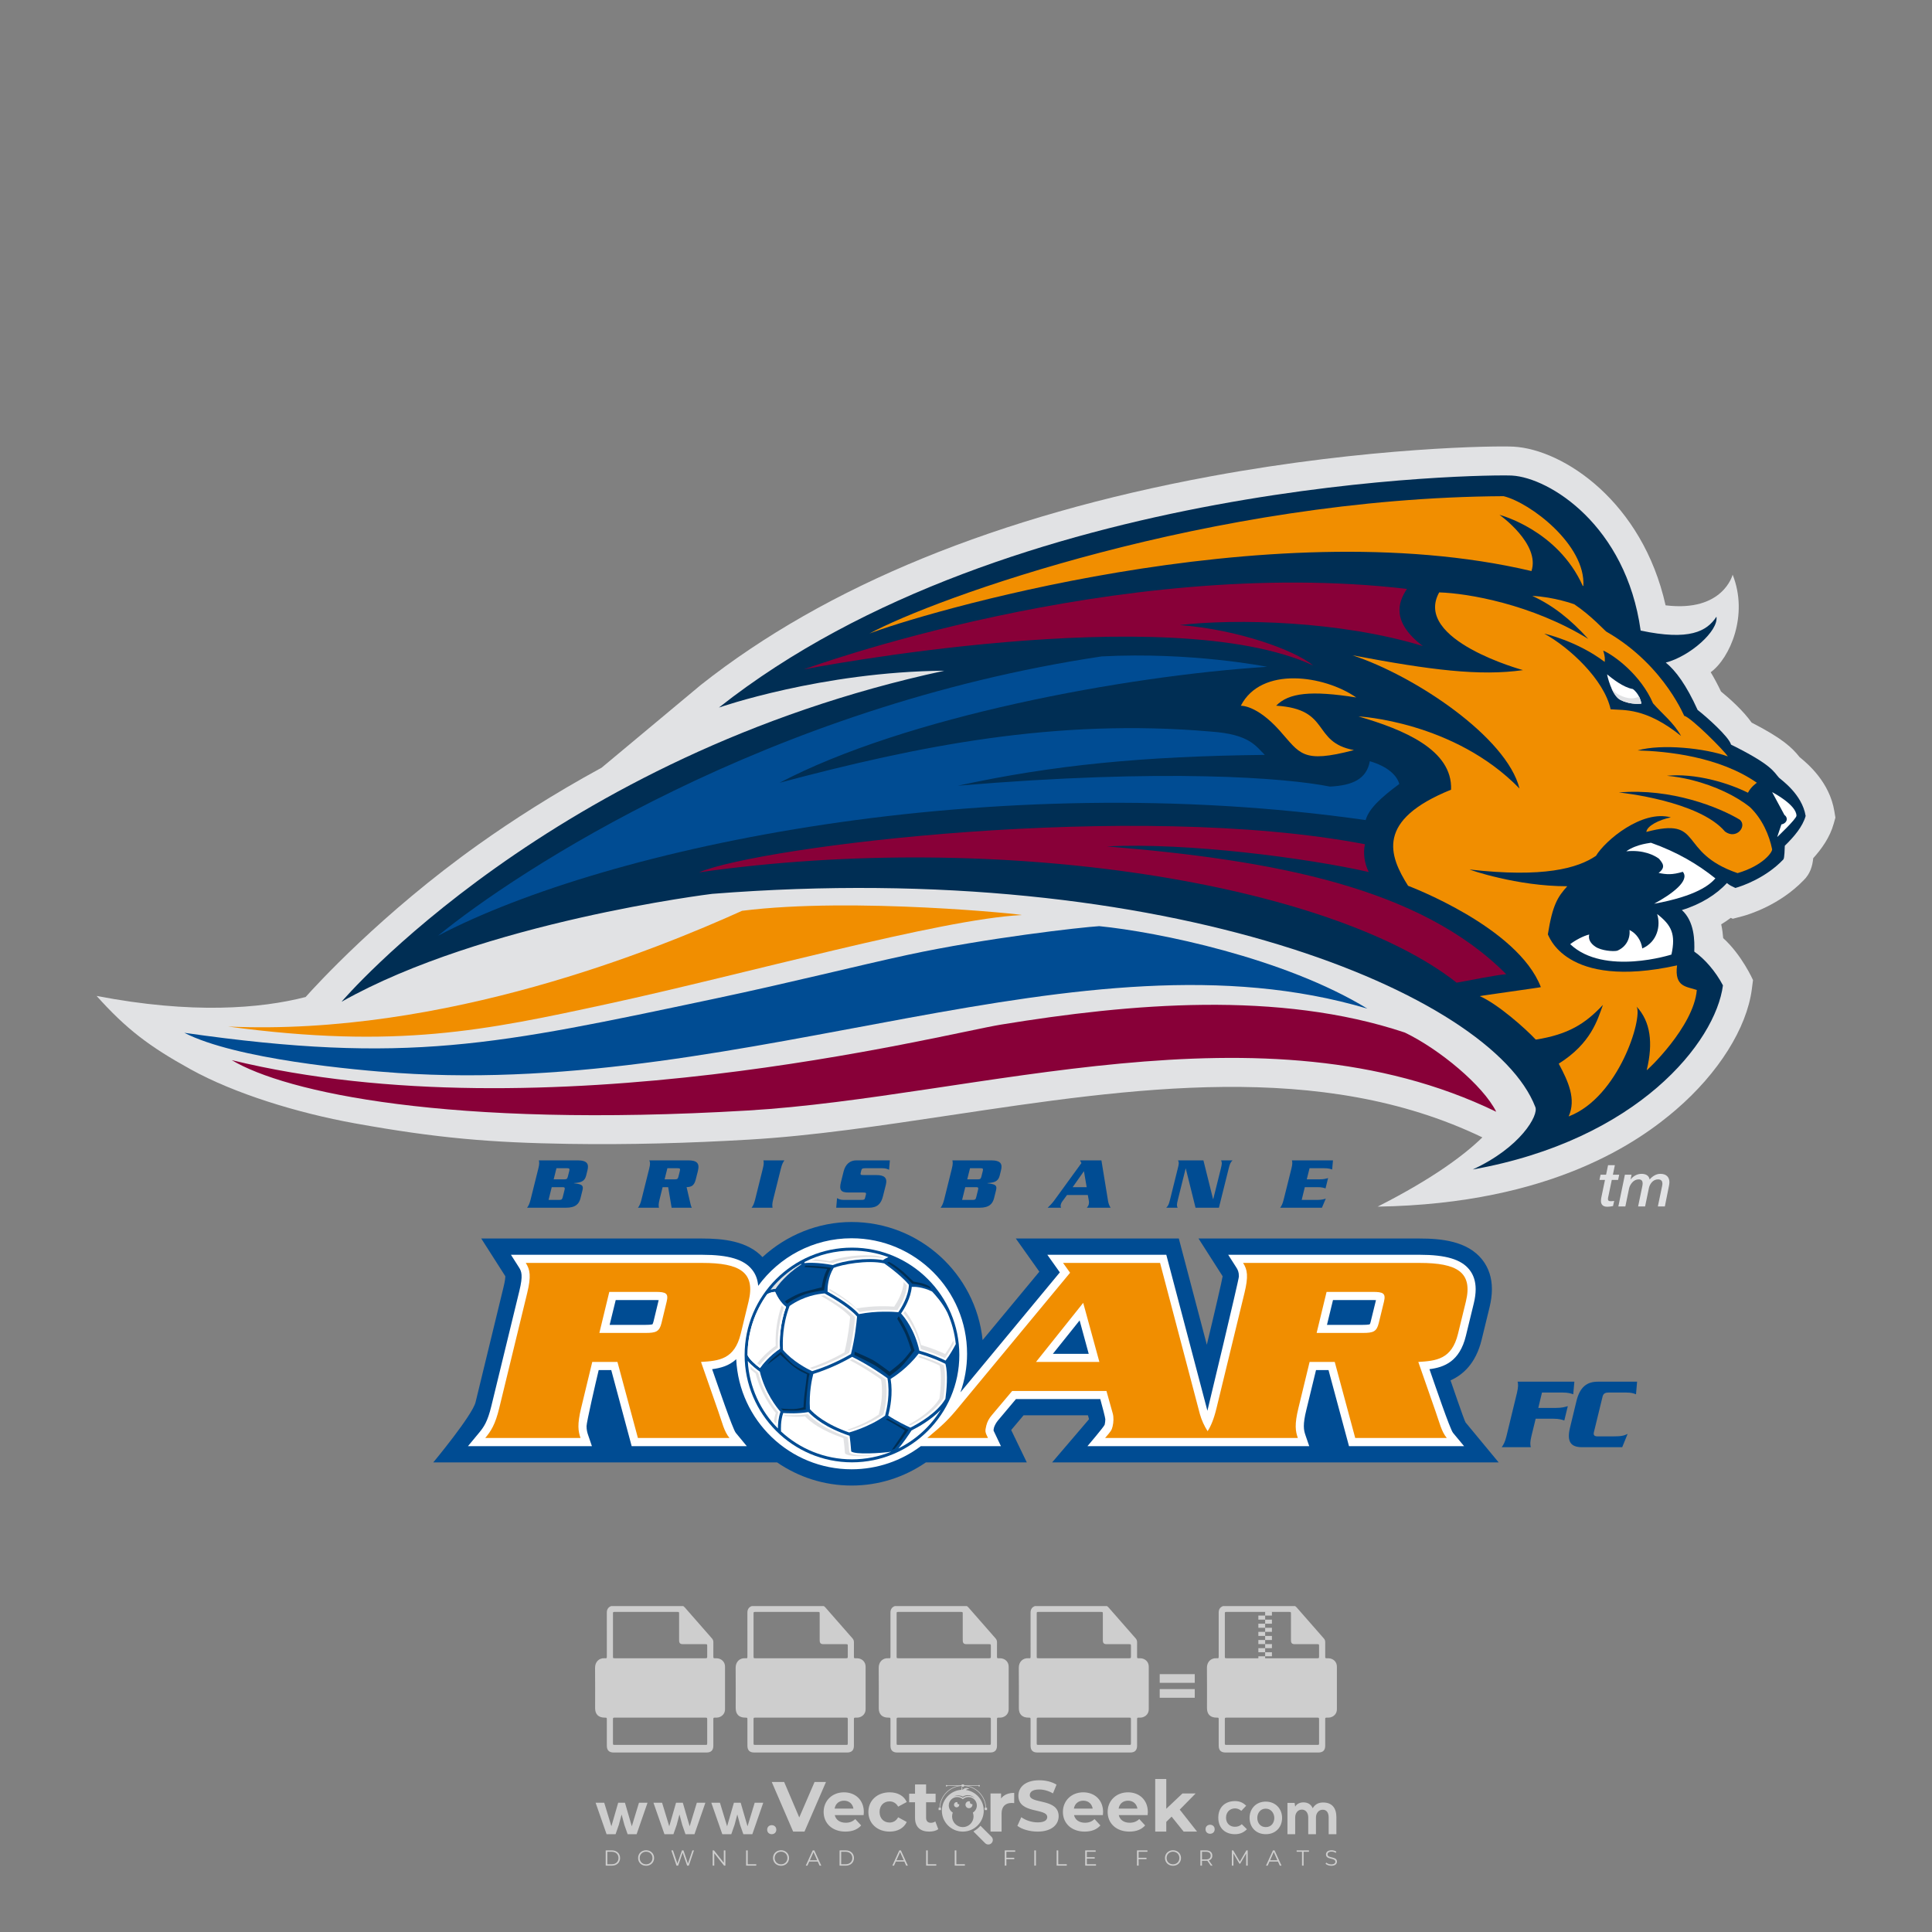 <?xml version="1.0" encoding="iso-8859-1"?>
<!-- Generator: Adobe Illustrator 27.0.0, SVG Export Plug-In . SVG Version: 6.00 Build 0)  -->
<svg version="1.1" id="Layer_1" xmlns="http://www.w3.org/2000/svg" xmlns:xlink="http://www.w3.org/1999/xlink" x="0px" y="0px"
	 viewBox="0 0 500 500" style="enable-background:new 0 0 500 500;" xml:space="preserve">
<rect x="0" y="0" width="500" height="500" fill="#808080" stroke="none"/>
<g id="watermark_1_">
	<g>
		<g id="watermark" style="opacity:0.61;">
			<g>
				<g>
					<g>
						<g>
							<polygon style="fill:#FFFFFF;" points="213.765,461.172 208.204,474.017 205.268,474.017 199.726,461.172 202.938,461.172 
								206.846,470.347 210.81,461.172 							"/>
						</g>
						<g>
							<path style="fill:#FFFFFF;" d="M223.507,469.741h-7.469c0.275,1.23,1.321,1.982,2.826,1.982c1.046,0,1.798-0.312,2.477-0.954
								l1.523,1.651c-0.917,1.046-2.294,1.597-4.074,1.597c-3.413,0-5.634-2.147-5.634-5.083c0-2.954,2.257-5.083,5.267-5.083
								c2.899,0,5.138,1.945,5.138,5.12C223.562,469.191,223.526,469.503,223.507,469.741 M216.002,468.071h4.863
								c-0.202-1.248-1.138-2.055-2.422-2.055C217.139,466.016,216.204,466.805,216.002,468.071"/>
						</g>
						<g>
							<path style="fill:#FFFFFF;" d="M224.735,468.934c0-2.973,2.294-5.083,5.505-5.083c2.074,0,3.707,0.899,4.423,2.514
								l-2.22,1.193c-0.532-0.936-1.321-1.358-2.221-1.358c-1.45,0-2.587,1.009-2.587,2.734c0,1.725,1.138,2.734,2.587,2.734
								c0.899,0,1.688-0.404,2.221-1.358l2.22,1.211c-0.716,1.578-2.349,2.495-4.423,2.495
								C227.029,474.017,224.735,471.907,224.735,468.934"/>
						</g>
						<g>
							<path style="fill:#FFFFFF;" d="M242.828,473.393c-0.587,0.422-1.45,0.624-2.331,0.624c-2.33,0-3.688-1.193-3.688-3.542
								v-4.055h-1.523v-2.202h1.523v-2.404h2.863v2.404h2.459v2.202h-2.459v4.019c0,0.844,0.458,1.303,1.229,1.303
								c0.422,0,0.844-0.128,1.156-0.367L242.828,473.393z"/>
						</g>
					</g>
					<g>
						<path style="fill:#FFFFFF;" d="M262.474,463.997v2.643c-0.238-0.018-0.422-0.037-0.642-0.037
							c-1.578,0-2.624,0.862-2.624,2.753v4.661h-2.863v-9.873h2.734v1.303C259.776,464.493,260.951,463.997,262.474,463.997"/>
					</g>
					<g>
						<path style="fill:#FFFFFF;" d="M263.299,472.53l1.009-2.239c1.083,0.789,2.697,1.339,4.239,1.339
							c1.762,0,2.477-0.587,2.477-1.376c0-2.404-7.469-0.752-7.469-5.524c0-2.184,1.762-4,5.413-4c1.615,0,3.267,0.385,4.459,1.138
							l-0.918,2.257c-1.193-0.679-2.422-1.009-3.56-1.009c-1.761,0-2.44,0.66-2.44,1.468c0,2.367,7.468,0.734,7.468,5.45
							c0,2.147-1.78,3.982-5.45,3.982C266.492,474.017,264.437,473.411,263.299,472.53"/>
					</g>
					<g>
						<path style="fill:#FFFFFF;" d="M285.428,469.741h-7.469c0.275,1.23,1.321,1.982,2.826,1.982c1.046,0,1.798-0.312,2.477-0.954
							l1.523,1.651c-0.918,1.046-2.294,1.597-4.074,1.597c-3.413,0-5.634-2.147-5.634-5.083c0-2.954,2.257-5.083,5.267-5.083
							c2.9,0,5.138,1.945,5.138,5.12C285.484,469.191,285.447,469.503,285.428,469.741 M277.923,468.071h4.863
							c-0.202-1.248-1.138-2.055-2.422-2.055C279.061,466.016,278.125,466.805,277.923,468.071"/>
					</g>
					<g>
						<path style="fill:#FFFFFF;" d="M297.007,469.741h-7.469c0.275,1.23,1.321,1.982,2.826,1.982c1.046,0,1.798-0.312,2.477-0.954
							l1.523,1.651c-0.918,1.046-2.294,1.597-4.074,1.597c-3.413,0-5.634-2.147-5.634-5.083c0-2.954,2.257-5.083,5.267-5.083
							c2.899,0,5.138,1.945,5.138,5.12C297.062,469.191,297.025,469.503,297.007,469.741 M289.501,468.071h4.863
							c-0.202-1.248-1.138-2.055-2.422-2.055C290.639,466.016,289.703,466.805,289.501,468.071"/>
					</g>
					<g>
						<polygon style="fill:#FFFFFF;" points="303.208,470.145 301.831,471.503 301.831,474.017 298.969,474.017 298.969,460.401 
							301.831,460.401 301.831,468.108 306.016,464.144 309.429,464.144 305.318,468.328 309.796,474.017 306.327,474.017 						"/>
					</g>
					<g>
						<path style="fill:#FFFFFF;" d="M256.601,475.359L256.601,475.359l-2.86-2.86c-0.435,0.508-0.953,0.943-1.534,1.284
							c-0.092,0.069-0.186,0.136-0.283,0.199l3.027,3.027c0.456,0.456,1.195,0.456,1.65,0
							C257.057,476.554,257.057,475.815,256.601,475.359"/>
					</g>
					<g>
						<path style="fill:#FFFFFF;" d="M249.984,463.244c0.221-0.173,0.495-0.281,0.797-0.281c0.042,0,0.083,0.002,0.124,0.006
							c-0.214-0.156-0.478-0.249-0.764-0.249c-0.395,0-0.744,0.18-0.981,0.458c-0.051,0-0.1,0.006-0.151,0.008
							c0.039-0.077,0.064-0.162,0.064-0.255c0-0.234-0.143-0.434-0.346-0.519c0.087,0.126,0.138,0.279,0.138,0.445
							c0,0.122-0.031,0.237-0.081,0.341c-2.811,0.201-5.03,2.539-5.03,5.4c0,2.993,2.426,5.42,5.42,5.42
							c2.993,0,5.42-2.426,5.42-5.42C254.595,465.879,252.593,463.635,249.984,463.244 M247.983,464.656
							c0.435,0,0.844,0.112,1.199,0.309c0.374-0.245,0.82-0.387,1.299-0.387c0.711,0,1.348,0.312,1.784,0.806
							c-0.435-0.379-1.004-0.61-1.627-0.61c-0.449,0-0.87,0.12-1.234,0.329c-0.079,0.046-0.156,0.096-0.229,0.15
							c-0.065-0.048-0.133-0.093-0.204-0.134c-0.369-0.219-0.8-0.344-1.26-0.344c-0.3,0-0.588,0.054-0.854,0.152
							C247.196,464.754,247.578,464.656,247.983,464.656 M251.772,469.098c0.115,0.305,0.181,0.634,0.181,0.979
							c0,1.534-1.244,2.777-2.778,2.777c-1.534,0-2.777-1.243-2.777-2.777c0-0.345,0.066-0.674,0.181-0.979
							c-0.62-0.382-1.035-1.064-1.035-1.846c0-1.197,0.971-2.168,2.168-2.168c0.565,0,1.078,0.218,1.463,0.572
							c0.386-0.354,0.899-0.572,1.464-0.572c1.197,0,2.168,0.971,2.168,2.168C252.807,468.034,252.392,468.716,251.772,469.098"/>
					</g>
					<g>
						<path style="fill:#FFFFFF;" d="M251.666,467.061c0,0.497-0.404,0.901-0.901,0.901c-0.497,0-0.901-0.404-0.901-0.901
							s0.404-0.901,0.901-0.901c0.101,0,0.197,0.017,0.287,0.047c-0.03,0.062-0.045,0.132-0.045,0.204
							c0,0.273,0.221,0.494,0.494,0.494c0.05,0,0.099-0.008,0.146-0.022C251.66,466.941,251.666,467,251.666,467.061"/>
					</g>
					<g>
						<path style="fill:#FFFFFF;" d="M248.255,467.061c0,0.376-0.305,0.681-0.681,0.681c-0.376,0-0.681-0.305-0.681-0.681
							s0.305-0.681,0.681-0.681c0.076,0,0.149,0.013,0.217,0.035c-0.023,0.047-0.034,0.1-0.034,0.155
							c0,0.206,0.167,0.374,0.374,0.374c0.038,0,0.075-0.006,0.11-0.017C248.25,466.97,248.255,467.015,248.255,467.061"/>
					</g>
					<g>
						<g>
							<g>
								<rect x="242.908" y="467.83" style="fill:#FFFFFF;" width="0.616" height="0.616"/>
							</g>
							<g>
								<rect x="254.827" y="467.83" style="fill:#FFFFFF;" width="0.616" height="0.616"/>
							</g>
							<g>
								<path style="fill:#FFFFFF;" d="M255.205,468.082h-0.14c0-3.248-2.642-5.89-5.89-5.89c-3.248,0-5.89,2.642-5.89,5.89h-0.14
									c0-1.611,0.627-3.125,1.766-4.264c1.139-1.139,2.653-1.766,4.264-1.766c1.611,0,3.125,0.627,4.264,1.766
									C254.578,464.957,255.205,466.471,255.205,468.082"/>
							</g>
						</g>
						<g>
							<rect x="248.868" y="461.814" style="fill:#FFFFFF;" width="0.616" height="0.616"/>
						</g>
						<g>
							<rect x="244.95" y="462.052" style="fill:#FFFFFF;" width="8.45" height="0.14"/>
						</g>
						<g>
							<path style="fill:#FFFFFF;" d="M245.174,462.15c0,0.108-0.088,0.196-0.196,0.196c-0.108,0-0.196-0.088-0.196-0.196
								c0-0.108,0.088-0.196,0.196-0.196C245.086,461.954,245.174,462.042,245.174,462.15"/>
						</g>
						<g>
							<path style="fill:#FFFFFF;" d="M253.596,462.15c0,0.108-0.088,0.196-0.196,0.196c-0.108,0-0.196-0.088-0.196-0.196
								c0-0.108,0.088-0.196,0.196-0.196C253.509,461.954,253.596,462.042,253.596,462.15"/>
						</g>
					</g>
				</g>
				<g>
					<path style="fill:#FFFFFF;" d="M314.356,473.409c0,1.559-2.364,1.559-2.364,0C311.993,471.851,314.356,471.851,314.356,473.409
						z"/>
				</g>
				<g>
					<g>
						<g>
							<path style="fill:#FFFFFF;" d="M161.739,466.549l1.772,6.088l1.855-6.088h2.215l-2.823,8.14h-2.33l-0.837-2.396l-0.722-2.708
								l-0.722,2.708l-0.837,2.396h-2.33l-2.839-8.14h2.231l1.855,6.088l1.756-6.088H161.739z"/>
						</g>
						<g>
							<path style="fill:#FFFFFF;" d="M176.713,466.549l1.772,6.088l1.855-6.088h2.215l-2.823,8.14h-2.33l-0.837-2.396l-0.722-2.708
								l-0.722,2.708l-0.837,2.396h-2.33l-2.839-8.14h2.231l1.855,6.088l1.756-6.088H176.713z"/>
						</g>
						<g>
							<path style="fill:#FFFFFF;" d="M191.687,466.549l1.772,6.088l1.855-6.088h2.215l-2.823,8.14h-2.33l-0.837-2.396l-0.722-2.708
								l-0.722,2.708l-0.837,2.396h-2.33l-2.839-8.14h2.231l1.855,6.088l1.756-6.088H191.687z"/>
						</g>
					</g>
					<g>
						<path style="fill:#FFFFFF;" d="M200.908,473.52c0,1.559-2.364,1.559-2.364,0C198.545,471.962,200.908,471.962,200.908,473.52z
							"/>
					</g>
					<g>
						<path style="fill:#FFFFFF;" d="M322.71,473.409c-0.935,0.919-1.919,1.28-3.117,1.28c-2.346,0-4.3-1.411-4.3-4.282
							s1.953-4.284,4.3-4.284c1.149,0,2.035,0.329,2.921,1.199l-1.264,1.329c-0.476-0.428-1.066-0.64-1.623-0.64
							c-1.346,0-2.33,0.985-2.33,2.396c0,1.542,1.05,2.362,2.297,2.362c0.64,0,1.28-0.18,1.772-0.672L322.71,473.409z"/>
					</g>
					<g>
						<path style="fill:#FFFFFF;" d="M331.805,470.472c0,2.33-1.591,4.217-4.217,4.217c-2.626,0-4.201-1.887-4.201-4.217
							c0-2.314,1.609-4.217,4.185-4.217C330.149,466.255,331.805,468.158,331.805,470.472z M325.389,470.472
							c0,1.231,0.739,2.38,2.199,2.38c1.46,0,2.199-1.149,2.199-2.38c0-1.215-0.854-2.396-2.199-2.396
							C326.144,468.077,325.389,469.258,325.389,470.472z"/>
					</g>
					<g>
						<path style="fill:#FFFFFF;" d="M338.572,474.689v-4.332c0-1.068-0.559-2.035-1.658-2.035c-1.082,0-1.722,0.967-1.722,2.035
							v4.332h-2.003v-8.107h1.855l0.148,0.985c0.426-0.82,1.362-1.116,2.133-1.116c0.969,0,1.937,0.394,2.396,1.51
							c0.723-1.149,1.658-1.478,2.708-1.478c2.297,0,3.43,1.412,3.43,3.84v4.365h-2.003v-4.365c0-1.066-0.442-1.97-1.526-1.97
							c-1.082,0-1.756,0.935-1.756,2.003v4.332H338.572z"/>
					</g>
				</g>
			</g>
		</g>
		<g style="opacity:0.61;">
			<g>
				<g>
					<path style="fill:#FFFFFF;" d="M345.988,431.299c-0.006-1.224-0.959-2.121-2.189-2.14c-0.924-0.014-0.832,0.12-0.834-0.867
						c-0.003-1.097-0.007-2.194,0.003-3.292c0.003-0.379-0.112-0.691-0.362-0.976c-2.342-2.668-4.678-5.342-7.019-8.011
						c-0.12-0.137-0.275-0.244-0.414-0.366c-6.214,0-12.427,0-18.641,0c-0.794,0.293-1.14,0.868-1.138,1.709
						c0.01,3.748,0.004,7.496,0.004,11.243c0,0.556-0.003,0.589-0.55,0.551c-1.497-0.102-2.516,0.986-2.497,2.492
						c0.044,3.476,0.013,6.953,0.014,10.429c0.001,1.58,0.867,2.443,2.45,2.449c0.582,0.002,0.582,0.002,0.582,0.6
						c0,2.219-0.001,4.438,0.001,6.657c0.001,1.192,0.58,1.771,1.768,1.771c8.013,0.001,16.027,0.001,24.04,0
						c1.168,0,1.755-0.583,1.757-1.745c0.002-2.256,0-4.512,0.001-6.768c0-0.512,0.002-0.511,0.52-0.515
						c0.271-0.002,0.541,0.008,0.809-0.058c0.996-0.246,1.69-1.044,1.694-2.069C346.003,438.696,346.005,434.997,345.988,431.299z
						 M317.537,417.162c5.337,0,10.674,0,16.01,0c0.548,0,0.554,0.007,0.554,0.561c0.001,2.243-0.001,4.486,0.001,6.73
						c0.001,0.811,0.249,1.059,1.06,1.059c1.91,0.001,3.821,0,5.731,0.001c0.458,0,0.479,0.021,0.481,0.483
						c0.003,0.887,0.002,1.775,0,2.662c-0.001,0.477-0.024,0.498-0.504,0.499c-3.895,0.001-7.79,0-11.684,0
						c-3.882,0-7.765,0-11.647,0c-0.55,0-0.552-0.001-0.552-0.561c-0.001-3.624-0.001-7.247,0-10.871
						C316.987,417.166,316.991,417.162,317.537,417.162z M340.822,451.579c-3.883,0.001-7.766,0-11.65,0c-3.871,0-7.742,0-11.613,0
						c-0.572,0-0.574-0.002-0.574-0.579c-0.001-1.997-0.001-3.994,0.001-5.991c0-0.464,0.023-0.486,0.478-0.487
						c7.803-0.001,15.607-0.001,23.41,0c0.478,0,0.499,0.02,0.499,0.503c0.002,1.997,0.001,3.994,0,5.991
						C341.375,451.574,341.37,451.579,340.822,451.579z"/>
				</g>
				<g>
					<g>
						<rect x="327.418" y="417.053" style="fill:#FFFFFF;" width="1.757" height="1.054"/>
					</g>
					<g>
						<rect x="325.662" y="418.107" style="fill:#FFFFFF;" width="1.757" height="1.054"/>
					</g>
					<g>
						<rect x="327.418" y="419.161" style="fill:#FFFFFF;" width="1.757" height="1.054"/>
					</g>
					<g>
						<rect x="325.662" y="420.215" style="fill:#FFFFFF;" width="1.757" height="1.054"/>
					</g>
					<g>
						<rect x="327.418" y="421.269" style="fill:#FFFFFF;" width="1.757" height="1.054"/>
					</g>
					<g>
						<rect x="325.662" y="422.323" style="fill:#FFFFFF;" width="1.757" height="1.054"/>
					</g>
					<g>
						<rect x="327.418" y="423.378" style="fill:#FFFFFF;" width="1.757" height="1.054"/>
					</g>
					<g>
						<rect x="325.662" y="424.432" style="fill:#FFFFFF;" width="1.757" height="1.054"/>
					</g>
					<g>
						<rect x="327.418" y="425.486" style="fill:#FFFFFF;" width="1.757" height="1.054"/>
					</g>
					<g>
						<rect x="325.662" y="426.54" style="fill:#FFFFFF;" width="1.757" height="1.054"/>
					</g>
					<g>
						<rect x="327.418" y="427.594" style="fill:#FFFFFF;" width="1.757" height="1.054"/>
					</g>
					<g>
						<rect x="325.662" y="428.648" style="fill:#FFFFFF;" width="1.757" height="1.054"/>
					</g>
				</g>
			</g>
			<g>
				<path style="fill:#FFFFFF;" d="M187.637,431.299c-0.006-1.224-0.959-2.121-2.189-2.14c-0.924-0.014-0.832,0.12-0.834-0.867
					c-0.003-1.097-0.007-2.194,0.003-3.292c0.003-0.379-0.112-0.691-0.362-0.976c-2.342-2.668-4.678-5.342-7.019-8.011
					c-0.12-0.137-0.275-0.244-0.414-0.366c-6.214,0-12.427,0-18.641,0c-0.794,0.293-1.14,0.868-1.138,1.709
					c0.01,3.748,0.004,7.496,0.004,11.243c0,0.556-0.003,0.589-0.55,0.551c-1.497-0.102-2.516,0.986-2.497,2.492
					c0.044,3.476,0.013,6.953,0.014,10.429c0.001,1.58,0.867,2.443,2.45,2.449c0.582,0.002,0.582,0.002,0.582,0.6
					c0,2.219-0.001,4.438,0.001,6.657c0.001,1.192,0.58,1.771,1.768,1.771c8.013,0.001,16.027,0.001,24.04,0
					c1.168,0,1.755-0.583,1.757-1.745c0.002-2.256,0-4.512,0.001-6.768c0-0.512,0.002-0.511,0.52-0.515
					c0.271-0.002,0.541,0.008,0.809-0.058c0.996-0.246,1.69-1.044,1.694-2.069C187.652,438.696,187.655,434.997,187.637,431.299z
					 M159.187,417.162c5.337,0,10.674,0,16.01,0c0.548,0,0.554,0.007,0.554,0.561c0.001,2.243-0.001,4.486,0.001,6.73
					c0.001,0.811,0.249,1.059,1.06,1.059c1.91,0.001,3.821,0,5.731,0.001c0.458,0,0.479,0.021,0.481,0.483
					c0.003,0.887,0.002,1.775,0,2.662c-0.001,0.477-0.024,0.498-0.504,0.499c-3.895,0.001-7.79,0-11.684,0
					c-3.882,0-7.765,0-11.647,0c-0.55,0-0.552-0.001-0.552-0.561c-0.001-3.624-0.001-7.247,0-10.871
					C158.636,417.166,158.64,417.162,159.187,417.162z M182.472,451.579c-3.883,0.001-7.766,0-11.65,0c-3.871,0-7.742,0-11.613,0
					c-0.572,0-0.574-0.002-0.574-0.579c-0.001-1.997-0.001-3.994,0.001-5.991c0-0.464,0.023-0.486,0.478-0.487
					c7.803-0.001,15.607-0.001,23.41,0c0.478,0,0.499,0.02,0.499,0.503c0.002,1.997,0.001,3.994,0,5.991
					C183.024,451.574,183.019,451.579,182.472,451.579z"/>
			</g>
			<g>
				<path style="fill:#FFFFFF;" d="M159.779,440.669v-7.897h2.779c0.375,0,0.726,0.061,1.053,0.182
					c0.327,0.121,0.612,0.292,0.855,0.513c0.242,0.221,0.434,0.483,0.573,0.789c0.14,0.305,0.21,0.642,0.21,1.009
					c0,0.375-0.07,0.715-0.21,1.02c-0.14,0.305-0.331,0.568-0.573,0.789c-0.243,0.221-0.528,0.392-0.855,0.513
					c-0.327,0.121-0.678,0.182-1.053,0.182h-1.29v2.901H159.779z M162.58,436.356c0.39,0,0.684-0.111,0.882-0.331
					c0.199-0.22,0.298-0.474,0.298-0.761c0-0.14-0.024-0.276-0.072-0.408c-0.048-0.132-0.121-0.248-0.221-0.347
					c-0.099-0.099-0.223-0.178-0.37-0.237c-0.147-0.059-0.32-0.089-0.518-0.089h-1.312v2.173H162.58z"/>
				<path style="fill:#FFFFFF;" d="M166.308,432.771h1.731l3.177,5.294h0.088l-0.088-1.522v-3.772h1.478v7.897h-1.566l-3.353-5.592
					h-0.088l0.088,1.522v4.07h-1.467V432.771z"/>
				<path style="fill:#FFFFFF;" d="M177.922,436.334h3.872c0.022,0.089,0.04,0.195,0.055,0.32c0.014,0.125,0.022,0.25,0.022,0.375
					c0,0.507-0.077,0.985-0.231,1.434c-0.154,0.449-0.397,0.849-0.728,1.202c-0.353,0.375-0.776,0.666-1.268,0.871
					c-0.493,0.206-1.055,0.309-1.688,0.309c-0.574,0-1.114-0.103-1.622-0.309c-0.507-0.206-0.948-0.492-1.323-0.86
					c-0.375-0.367-0.673-0.803-0.894-1.307c-0.221-0.504-0.331-1.053-0.331-1.649c0-0.595,0.11-1.145,0.331-1.649
					c0.221-0.504,0.518-0.939,0.894-1.307c0.375-0.367,0.816-0.654,1.323-0.86c0.507-0.206,1.048-0.309,1.622-0.309
					c0.64,0,1.211,0.11,1.715,0.331c0.504,0.221,0.935,0.526,1.296,0.915l-1.025,1.004c-0.258-0.272-0.544-0.48-0.861-0.623
					c-0.316-0.143-0.695-0.215-1.136-0.215c-0.361,0-0.703,0.065-1.026,0.193c-0.324,0.129-0.607,0.311-0.85,0.546
					c-0.242,0.235-0.436,0.52-0.579,0.855c-0.143,0.335-0.215,0.708-0.215,1.119c0,0.412,0.072,0.785,0.215,1.12
					c0.143,0.335,0.338,0.62,0.584,0.855c0.246,0.235,0.531,0.418,0.855,0.546c0.323,0.129,0.669,0.193,1.037,0.193
					c0.419,0,0.773-0.061,1.064-0.182c0.29-0.121,0.538-0.278,0.744-0.469c0.148-0.132,0.275-0.3,0.381-0.502
					c0.106-0.202,0.189-0.428,0.248-0.678h-2.482V436.334z"/>
			</g>
			<g>
				<path style="fill:#FFFFFF;" d="M224.019,431.299c-0.006-1.224-0.959-2.121-2.189-2.14c-0.924-0.014-0.832,0.12-0.834-0.867
					c-0.003-1.097-0.007-2.194,0.003-3.292c0.003-0.379-0.112-0.691-0.362-0.976c-2.342-2.668-4.678-5.342-7.019-8.011
					c-0.12-0.137-0.275-0.244-0.414-0.366c-6.214,0-12.427,0-18.641,0c-0.794,0.293-1.14,0.868-1.138,1.709
					c0.01,3.748,0.004,7.496,0.004,11.243c0,0.556-0.003,0.589-0.55,0.551c-1.497-0.102-2.516,0.986-2.497,2.492
					c0.044,3.476,0.013,6.953,0.014,10.429c0.001,1.58,0.867,2.443,2.45,2.449c0.582,0.002,0.582,0.002,0.582,0.6
					c0,2.219-0.001,4.438,0.001,6.657c0.001,1.192,0.58,1.771,1.768,1.771c8.013,0.001,16.027,0.001,24.04,0
					c1.168,0,1.755-0.583,1.757-1.745c0.002-2.256,0-4.512,0.001-6.768c0-0.512,0.002-0.511,0.52-0.515
					c0.271-0.002,0.541,0.008,0.809-0.058c0.997-0.246,1.69-1.044,1.694-2.069C224.034,438.696,224.036,434.997,224.019,431.299z
					 M195.568,417.162c5.337,0,10.674,0,16.01,0c0.548,0,0.554,0.007,0.554,0.561c0.001,2.243-0.001,4.486,0.001,6.73
					c0.001,0.811,0.249,1.059,1.06,1.059c1.91,0.001,3.821,0,5.731,0.001c0.458,0,0.479,0.021,0.481,0.483
					c0.003,0.887,0.002,1.775,0,2.662c-0.001,0.477-0.024,0.498-0.504,0.499c-3.895,0.001-7.79,0-11.684,0
					c-3.882,0-7.765,0-11.647,0c-0.55,0-0.552-0.001-0.552-0.561c-0.001-3.624-0.001-7.247,0-10.871
					C195.018,417.166,195.022,417.162,195.568,417.162z M218.854,451.579c-3.883,0.001-7.766,0-11.65,0c-3.871,0-7.742,0-11.613,0
					c-0.572,0-0.574-0.002-0.574-0.579c-0.001-1.997-0.001-3.994,0.001-5.991c0-0.464,0.023-0.486,0.478-0.487
					c7.803-0.001,15.607-0.001,23.41,0c0.478,0,0.499,0.02,0.499,0.503c0.002,1.997,0.001,3.994,0,5.991
					C219.406,451.574,219.401,451.579,218.854,451.579z"/>
			</g>
			<g>
				<path style="fill:#FFFFFF;" d="M205.111,432.771h1.699l2.967,7.897h-1.644l-0.651-1.886h-3.044l-0.651,1.886h-1.643
					L205.111,432.771z M206.997,437.415l-0.706-1.974l-0.287-0.96h-0.088l-0.287,0.96l-0.706,1.974H206.997z"/>
				<path style="fill:#FFFFFF;" d="M211.331,434.536c-0.125,0-0.245-0.024-0.359-0.072c-0.114-0.048-0.213-0.114-0.298-0.199
					c-0.084-0.084-0.151-0.182-0.198-0.292c-0.048-0.11-0.072-0.232-0.072-0.364s0.024-0.254,0.072-0.364
					c0.048-0.11,0.114-0.208,0.198-0.292c0.084-0.084,0.184-0.151,0.298-0.198c0.114-0.048,0.233-0.072,0.359-0.072
					c0.257,0,0.478,0.09,0.662,0.27c0.184,0.181,0.276,0.399,0.276,0.656s-0.092,0.476-0.276,0.656
					C211.809,434.446,211.589,434.536,211.331,434.536z M210.615,440.669v-5.404h1.445v5.404H210.615z"/>
			</g>
			<g>
				<path style="fill:#FFFFFF;" d="M261.044,431.299c-0.006-1.224-0.959-2.121-2.189-2.14c-0.924-0.014-0.832,0.12-0.834-0.867
					c-0.003-1.097-0.007-2.194,0.003-3.292c0.003-0.379-0.112-0.691-0.362-0.976c-2.342-2.668-4.678-5.342-7.019-8.011
					c-0.12-0.137-0.275-0.244-0.414-0.366c-6.214,0-12.427,0-18.641,0c-0.794,0.293-1.14,0.868-1.138,1.709
					c0.01,3.748,0.004,7.496,0.004,11.243c0,0.556-0.003,0.589-0.55,0.551c-1.497-0.102-2.516,0.986-2.497,2.492
					c0.044,3.476,0.013,6.953,0.014,10.429c0.001,1.58,0.867,2.443,2.45,2.449c0.582,0.002,0.582,0.002,0.582,0.6
					c0,2.219-0.001,4.438,0.001,6.657c0.001,1.192,0.58,1.771,1.768,1.771c8.013,0.001,16.027,0.001,24.04,0
					c1.168,0,1.755-0.583,1.757-1.745c0.002-2.256,0-4.512,0.001-6.768c0-0.512,0.002-0.511,0.52-0.515
					c0.271-0.002,0.541,0.008,0.809-0.058c0.996-0.246,1.69-1.044,1.694-2.069C261.059,438.696,261.061,434.997,261.044,431.299z
					 M232.593,417.162c5.337,0,10.674,0,16.01,0c0.548,0,0.554,0.007,0.554,0.561c0.001,2.243-0.001,4.486,0.001,6.73
					c0.001,0.811,0.249,1.059,1.06,1.059c1.91,0.001,3.821,0,5.731,0.001c0.458,0,0.479,0.021,0.481,0.483
					c0.003,0.887,0.002,1.775,0,2.662c-0.001,0.477-0.024,0.498-0.504,0.499c-3.895,0.001-7.79,0-11.684,0
					c-3.882,0-7.765,0-11.647,0c-0.55,0-0.552-0.001-0.552-0.561c-0.001-3.624-0.001-7.247,0-10.871
					C232.042,417.166,232.047,417.162,232.593,417.162z M255.878,451.579c-3.883,0.001-7.766,0-11.65,0c-3.871,0-7.742,0-11.613,0
					c-0.572,0-0.574-0.002-0.574-0.579c-0.001-1.997-0.001-3.994,0.001-5.991c0-0.464,0.023-0.486,0.478-0.487
					c7.803-0.001,15.607-0.001,23.41,0c0.478,0,0.499,0.02,0.499,0.503c0.002,1.997,0.001,3.994,0,5.991
					C256.431,451.574,256.426,451.579,255.878,451.579z"/>
			</g>
			<g>
				<path style="fill:#FFFFFF;" d="M236.361,440.845c-0.338,0-0.662-0.048-0.971-0.143c-0.309-0.095-0.592-0.239-0.849-0.43
					c-0.257-0.191-0.481-0.425-0.673-0.7c-0.191-0.276-0.342-0.597-0.452-0.965l1.401-0.551c0.103,0.397,0.283,0.726,0.54,0.987
					c0.257,0.261,0.596,0.392,1.015,0.392c0.154,0,0.303-0.02,0.447-0.061c0.143-0.04,0.272-0.099,0.386-0.176
					s0.204-0.175,0.27-0.292c0.066-0.118,0.099-0.254,0.099-0.408c0-0.147-0.026-0.279-0.077-0.397
					c-0.051-0.117-0.138-0.227-0.259-0.331c-0.121-0.103-0.28-0.202-0.475-0.298c-0.195-0.095-0.435-0.195-0.722-0.298l-0.485-0.176
					c-0.213-0.073-0.429-0.173-0.645-0.298c-0.217-0.125-0.413-0.276-0.59-0.452c-0.177-0.176-0.322-0.384-0.436-0.623
					c-0.114-0.239-0.171-0.509-0.171-0.81c0-0.309,0.06-0.597,0.182-0.866c0.121-0.268,0.294-0.503,0.518-0.706
					c0.224-0.202,0.492-0.36,0.805-0.474s0.66-0.171,1.042-0.171c0.397,0,0.74,0.053,1.031,0.16
					c0.291,0.107,0.537,0.243,0.739,0.408c0.202,0.165,0.366,0.348,0.491,0.546c0.125,0.199,0.217,0.386,0.276,0.563l-1.312,0.551
					c-0.074-0.221-0.208-0.419-0.402-0.596c-0.195-0.176-0.462-0.265-0.8-0.265c-0.324,0-0.592,0.075-0.805,0.226
					c-0.213,0.151-0.32,0.348-0.32,0.59c0,0.235,0.103,0.436,0.309,0.601c0.206,0.165,0.533,0.325,0.982,0.48l0.497,0.165
					c0.316,0.111,0.605,0.237,0.866,0.381c0.261,0.143,0.485,0.314,0.673,0.513c0.187,0.199,0.331,0.425,0.43,0.678
					c0.1,0.254,0.149,0.546,0.149,0.877c0,0.412-0.083,0.767-0.248,1.064c-0.165,0.298-0.377,0.542-0.634,0.734
					c-0.258,0.191-0.548,0.335-0.872,0.43C236.986,440.797,236.67,440.845,236.361,440.845z"/>
				<path style="fill:#FFFFFF;" d="M239.516,432.771h1.61l1.633,4.754l0.287,1.015h0.088l0.309-1.015l1.699-4.754h1.61l-2.879,7.897
					h-1.566L239.516,432.771z"/>
				<path style="fill:#FFFFFF;" d="M251.097,436.334h3.871c0.022,0.089,0.04,0.195,0.055,0.32c0.015,0.125,0.023,0.25,0.023,0.375
					c0,0.507-0.078,0.985-0.232,1.434c-0.154,0.449-0.397,0.849-0.728,1.202c-0.353,0.375-0.775,0.666-1.268,0.871
					c-0.493,0.206-1.055,0.309-1.688,0.309c-0.574,0-1.114-0.103-1.621-0.309c-0.507-0.206-0.949-0.492-1.324-0.86
					c-0.375-0.367-0.673-0.803-0.894-1.307c-0.22-0.504-0.331-1.053-0.331-1.649c0-0.595,0.11-1.145,0.331-1.649
					c0.221-0.504,0.518-0.939,0.894-1.307c0.375-0.367,0.816-0.654,1.324-0.86c0.507-0.206,1.047-0.309,1.621-0.309
					c0.64,0,1.211,0.11,1.715,0.331c0.504,0.221,0.936,0.526,1.296,0.915l-1.026,1.004c-0.257-0.272-0.544-0.48-0.861-0.623
					c-0.316-0.143-0.694-0.215-1.136-0.215c-0.36,0-0.702,0.065-1.026,0.193c-0.323,0.129-0.607,0.311-0.849,0.546
					c-0.243,0.235-0.436,0.52-0.579,0.855c-0.143,0.335-0.215,0.708-0.215,1.119c0,0.412,0.072,0.785,0.215,1.12
					c0.143,0.335,0.338,0.62,0.585,0.855c0.246,0.235,0.531,0.418,0.854,0.546c0.324,0.129,0.669,0.193,1.037,0.193
					c0.419,0,0.774-0.061,1.064-0.182c0.29-0.121,0.539-0.278,0.745-0.469c0.147-0.132,0.274-0.3,0.38-0.502
					c0.107-0.202,0.189-0.428,0.248-0.678h-2.482V436.334z"/>
			</g>
			<g>
				<path style="fill:#FFFFFF;" d="M297.3,431.299c-0.006-1.224-0.959-2.121-2.189-2.14c-0.924-0.014-0.832,0.12-0.834-0.867
					c-0.003-1.097-0.007-2.194,0.003-3.292c0.003-0.379-0.112-0.691-0.362-0.976c-2.342-2.668-4.678-5.342-7.019-8.011
					c-0.12-0.137-0.275-0.244-0.414-0.366c-6.214,0-12.427,0-18.641,0c-0.794,0.293-1.14,0.868-1.138,1.709
					c0.01,3.748,0.004,7.496,0.004,11.243c0,0.556-0.003,0.589-0.55,0.551c-1.497-0.102-2.516,0.986-2.497,2.492
					c0.044,3.476,0.013,6.953,0.014,10.429c0.001,1.58,0.867,2.443,2.45,2.449c0.582,0.002,0.582,0.002,0.582,0.6
					c0,2.219-0.001,4.438,0.001,6.657c0.001,1.192,0.58,1.771,1.768,1.771c8.013,0.001,16.027,0.001,24.04,0
					c1.168,0,1.755-0.583,1.757-1.745c0.002-2.256,0-4.512,0.001-6.768c0-0.512,0.002-0.511,0.52-0.515
					c0.271-0.002,0.541,0.008,0.809-0.058c0.996-0.246,1.69-1.044,1.694-2.069C297.315,438.696,297.318,434.997,297.3,431.299z
					 M268.85,417.162c5.337,0,10.674,0,16.01,0c0.548,0,0.554,0.007,0.554,0.561c0.001,2.243-0.001,4.486,0.001,6.73
					c0.001,0.811,0.249,1.059,1.06,1.059c1.91,0.001,3.821,0,5.731,0.001c0.458,0,0.479,0.021,0.481,0.483
					c0.003,0.887,0.002,1.775,0,2.662c-0.001,0.477-0.024,0.498-0.504,0.499c-3.895,0.001-7.79,0-11.684,0
					c-3.882,0-7.765,0-11.647,0c-0.55,0-0.552-0.001-0.552-0.561c-0.001-3.624-0.001-7.247,0-10.871
					C268.299,417.166,268.303,417.162,268.85,417.162z M292.135,451.579c-3.883,0.001-7.766,0-11.65,0c-3.871,0-7.742,0-11.613,0
					c-0.572,0-0.574-0.002-0.574-0.579c-0.001-1.997-0.001-3.994,0.001-5.991c0-0.464,0.023-0.486,0.478-0.487
					c7.803-0.001,15.607-0.001,23.41,0c0.478,0,0.499,0.02,0.499,0.503c0.001,1.997,0.001,3.994,0,5.991
					C292.687,451.574,292.682,451.579,292.135,451.579z"/>
			</g>
			<g>
				<path style="fill:#FFFFFF;" d="M272.966,434.183v1.831h3.165v1.412h-3.165v1.831h3.518v1.412h-5.007v-7.897h5.007v1.412H272.966
					z"/>
				<path style="fill:#FFFFFF;" d="M277.852,440.669v-7.897h2.779c0.375,0,0.726,0.061,1.053,0.182
					c0.327,0.121,0.612,0.292,0.855,0.513c0.243,0.221,0.434,0.483,0.574,0.789c0.14,0.305,0.209,0.642,0.209,1.009
					c0,0.375-0.07,0.715-0.209,1.02c-0.14,0.305-0.331,0.568-0.574,0.789c-0.243,0.221-0.528,0.392-0.855,0.513
					c-0.327,0.121-0.678,0.182-1.053,0.182h-1.29v2.901H277.852z M280.653,436.356c0.389,0,0.684-0.111,0.882-0.331
					c0.199-0.22,0.298-0.474,0.298-0.761c0-0.14-0.024-0.276-0.072-0.408c-0.048-0.132-0.121-0.248-0.221-0.347
					c-0.099-0.099-0.222-0.178-0.37-0.237c-0.147-0.059-0.32-0.089-0.518-0.089h-1.312v2.173H280.653z"/>
				<path style="fill:#FFFFFF;" d="M286.797,440.845c-0.338,0-0.662-0.048-0.971-0.143c-0.309-0.095-0.592-0.239-0.849-0.43
					c-0.257-0.191-0.482-0.425-0.673-0.7c-0.191-0.276-0.342-0.597-0.452-0.965l1.401-0.551c0.103,0.397,0.283,0.726,0.541,0.987
					c0.257,0.261,0.595,0.392,1.015,0.392c0.154,0,0.303-0.02,0.447-0.061c0.143-0.04,0.272-0.099,0.386-0.176
					c0.114-0.077,0.204-0.175,0.27-0.292c0.066-0.118,0.1-0.254,0.1-0.408c0-0.147-0.026-0.279-0.077-0.397
					c-0.051-0.117-0.138-0.227-0.259-0.331c-0.121-0.103-0.279-0.202-0.474-0.298c-0.195-0.095-0.436-0.195-0.723-0.298
					l-0.485-0.176c-0.213-0.073-0.428-0.173-0.645-0.298c-0.217-0.125-0.414-0.276-0.59-0.452c-0.176-0.176-0.322-0.384-0.436-0.623
					c-0.114-0.239-0.171-0.509-0.171-0.81c0-0.309,0.061-0.597,0.182-0.866c0.121-0.268,0.294-0.503,0.518-0.706
					c0.224-0.202,0.493-0.36,0.805-0.474c0.312-0.114,0.66-0.171,1.042-0.171c0.397,0,0.741,0.053,1.031,0.16
					c0.29,0.107,0.537,0.243,0.739,0.408c0.202,0.165,0.365,0.348,0.491,0.546c0.125,0.199,0.217,0.386,0.276,0.563l-1.312,0.551
					c-0.074-0.221-0.208-0.419-0.403-0.596c-0.195-0.176-0.462-0.265-0.799-0.265c-0.324,0-0.592,0.075-0.805,0.226
					c-0.213,0.151-0.32,0.348-0.32,0.59c0,0.235,0.103,0.436,0.309,0.601c0.206,0.165,0.533,0.325,0.982,0.48l0.496,0.165
					c0.316,0.111,0.605,0.237,0.866,0.381c0.261,0.143,0.485,0.314,0.673,0.513c0.187,0.199,0.331,0.425,0.43,0.678
					c0.099,0.254,0.149,0.546,0.149,0.877c0,0.412-0.083,0.767-0.248,1.064c-0.165,0.298-0.377,0.542-0.634,0.734
					c-0.258,0.191-0.548,0.335-0.872,0.43C287.422,440.797,287.105,440.845,286.797,440.845z"/>
			</g>
			<g>
				<path style="fill:#FFFFFF;" d="M321.394,439.168l4.004-4.985h-3.827v-1.412h5.559v1.5l-3.96,4.985h4.004v1.412h-5.779V439.168z"
					/>
				<path style="fill:#FFFFFF;" d="M328.409,432.771h1.489v7.897h-1.489V432.771z"/>
				<path style="fill:#FFFFFF;" d="M331.486,440.669v-7.897h2.779c0.375,0,0.726,0.061,1.053,0.182
					c0.327,0.121,0.612,0.292,0.855,0.513s0.434,0.483,0.574,0.789c0.14,0.305,0.209,0.642,0.209,1.009
					c0,0.375-0.07,0.715-0.209,1.02c-0.14,0.305-0.331,0.568-0.574,0.789c-0.243,0.221-0.528,0.392-0.855,0.513
					c-0.327,0.121-0.678,0.182-1.053,0.182h-1.29v2.901H331.486z M334.288,436.356c0.389,0,0.684-0.111,0.882-0.331
					c0.199-0.22,0.298-0.474,0.298-0.761c0-0.14-0.024-0.276-0.072-0.408c-0.048-0.132-0.121-0.248-0.221-0.347
					c-0.099-0.099-0.222-0.178-0.37-0.237c-0.147-0.059-0.32-0.089-0.518-0.089h-1.312v2.173H334.288z"/>
			</g>
		</g>
		<g style="opacity:0.61;">
			<path style="fill:#FFFFFF;" d="M300.133,433.27h9.067v2.242h-9.067V433.27z M300.133,437.136h9.067v2.243h-9.067V437.136z"/>
		</g>
	</g>
	<g style="opacity:0.61;">
		<path style="fill:#FFFFFF;" d="M156.756,478.878h1.607c1.263,0,2.114,0.812,2.114,1.974c0,1.161-0.851,1.973-2.114,1.973h-1.607
			V478.878z M158.34,482.464c1.049,0,1.725-0.665,1.725-1.612c0-0.947-0.677-1.613-1.725-1.613h-1.167v3.225H158.34z"/>
		<path style="fill:#FFFFFF;" d="M165.139,480.851c0-1.15,0.879-2.007,2.075-2.007c1.184,0,2.069,0.851,2.069,2.007
			c0,1.156-0.885,2.007-2.069,2.007C166.019,482.858,165.139,482.002,165.139,480.851z M168.866,480.851
			c0-0.942-0.705-1.635-1.652-1.635c-0.953,0-1.663,0.693-1.663,1.635c0,0.941,0.71,1.635,1.663,1.635
			C168.162,482.486,168.866,481.793,168.866,480.851z"/>
		<path style="fill:#FFFFFF;" d="M179.596,478.878l-1.331,3.947h-0.44l-1.156-3.366l-1.161,3.366h-0.434l-1.331-3.947h0.429
			l1.139,3.394l1.178-3.394h0.389l1.161,3.411l1.156-3.411H179.596z"/>
		<path style="fill:#FFFFFF;" d="M187.731,478.878v3.947h-0.344l-2.537-3.202v3.202h-0.417v-3.947h0.344l2.543,3.203v-3.203H187.731
			z"/>
		<path style="fill:#FFFFFF;" d="M193.093,478.878h0.417v3.586h2.21v0.361h-2.627V478.878z"/>
		<path style="fill:#FFFFFF;" d="M200.061,480.851c0-1.15,0.879-2.007,2.075-2.007c1.184,0,2.069,0.851,2.069,2.007
			c0,1.156-0.885,2.007-2.069,2.007C200.941,482.858,200.061,482.002,200.061,480.851z M203.788,480.851
			c0-0.942-0.705-1.635-1.652-1.635c-0.953,0-1.663,0.693-1.663,1.635c0,0.941,0.71,1.635,1.663,1.635
			C203.083,482.486,203.788,481.793,203.788,480.851z"/>
		<path style="fill:#FFFFFF;" d="M211.636,481.77h-2.199l-0.474,1.054h-0.434l1.804-3.947h0.412l1.804,3.947h-0.44L211.636,481.77z
			 M211.484,481.432l-0.947-2.12l-0.947,2.12H211.484z"/>
		<path style="fill:#FFFFFF;" d="M217.28,478.878h1.607c1.263,0,2.114,0.812,2.114,1.974c0,1.161-0.851,1.973-2.114,1.973h-1.607
			V478.878z M218.864,482.464c1.049,0,1.725-0.665,1.725-1.612c0-0.947-0.677-1.613-1.725-1.613h-1.167v3.225H218.864z"/>
		<path style="fill:#FFFFFF;" d="M234.041,481.77h-2.199l-0.474,1.054h-0.434l1.804-3.947h0.412l1.804,3.947h-0.44L234.041,481.77z
			 M233.889,481.432l-0.947-2.12l-0.947,2.12H233.889z"/>
		<path style="fill:#FFFFFF;" d="M239.685,478.878h0.417v3.586h2.21v0.361h-2.627V478.878z"/>
		<path style="fill:#FFFFFF;" d="M247.082,478.878h0.417v3.586h2.21v0.361h-2.627V478.878z"/>
		<path style="fill:#FFFFFF;" d="M260.449,479.239v1.551h2.041v0.361h-2.041v1.675h-0.417v-3.947h2.706v0.361H260.449z"/>
		<path style="fill:#FFFFFF;" d="M267.678,478.878h0.417v3.947h-0.417V478.878z"/>
		<path style="fill:#FFFFFF;" d="M273.456,478.878h0.417v3.586h2.21v0.361h-2.627V478.878z"/>
		<path style="fill:#FFFFFF;" d="M283.644,482.464v0.361h-2.791v-3.947h2.706v0.361h-2.289v1.404h2.041v0.355h-2.041v1.466H283.644z
			"/>
		<path style="fill:#FFFFFF;" d="M294.672,479.239v1.551h2.041v0.361h-2.041v1.675h-0.417v-3.947h2.706v0.361H294.672z"/>
		<path style="fill:#FFFFFF;" d="M301.5,480.851c0-1.15,0.879-2.007,2.075-2.007c1.184,0,2.069,0.851,2.069,2.007
			c0,1.156-0.885,2.007-2.069,2.007C302.379,482.858,301.5,482.002,301.5,480.851z M305.226,480.851
			c0-0.942-0.705-1.635-1.652-1.635c-0.953,0-1.663,0.693-1.663,1.635c0,0.941,0.71,1.635,1.663,1.635
			C304.522,482.486,305.226,481.793,305.226,480.851z"/>
		<path style="fill:#FFFFFF;" d="M313.351,482.825l-0.902-1.269c-0.102,0.011-0.203,0.017-0.316,0.017h-1.06v1.252h-0.417v-3.947
			h1.477c1.004,0,1.613,0.507,1.613,1.353c0,0.62-0.327,1.054-0.902,1.24l0.964,1.353H313.351z M313.328,480.231
			c0-0.632-0.417-0.992-1.207-0.992h-1.048v1.979h1.048C312.911,481.218,313.328,480.851,313.328,480.231z"/>
		<path style="fill:#FFFFFF;" d="M322.907,478.878v3.947h-0.4v-3.158l-1.551,2.656h-0.197l-1.551-2.639v3.14h-0.4v-3.947h0.344
			l1.714,2.926l1.697-2.926H322.907z"/>
		<path style="fill:#FFFFFF;" d="M330.744,481.77h-2.199l-0.473,1.054h-0.434l1.804-3.947h0.411l1.804,3.947h-0.44L330.744,481.77z
			 M330.592,481.432l-0.947-2.12l-0.947,2.12H330.592z"/>
		<path style="fill:#FFFFFF;" d="M336.957,479.239h-1.387v-0.361h3.192v0.361h-1.387v3.586h-0.417V479.239z"/>
		<path style="fill:#FFFFFF;" d="M343.063,482.346l0.164-0.321c0.282,0.276,0.784,0.479,1.302,0.479c0.739,0,1.06-0.31,1.06-0.699
			c0-1.083-2.43-0.417-2.43-1.877c0-0.581,0.451-1.083,1.455-1.083c0.446,0,0.908,0.13,1.224,0.35l-0.141,0.333
			c-0.338-0.22-0.733-0.327-1.083-0.327c-0.722,0-1.043,0.321-1.043,0.716c0,1.083,2.43,0.429,2.43,1.866
			c0,0.581-0.462,1.077-1.472,1.077C343.937,482.858,343.356,482.65,343.063,482.346z"/>
	</g>
</g>
<g>
</g>
<g>
	<path style="fill:#E1E2E4;" d="M416.163,301.552h1.762l-0.511,2.462h1.632l-0.285,1.346h-1.632l-0.836,4.022
		c-0.089,0.353-0.157,0.696-0.157,0.891c0,0.343,0.113,0.595,0.646,0.595c0.27,0,0.617,0,0.964-0.073l-0.297,1.329
		c-0.46,0.113-1.038,0.18-1.492,0.18c-1.302,0-1.632-0.763-1.632-1.526c0-0.315,0.073-0.774,0.107-0.92l0.937-4.498h-1.425
		l0.281-1.346h1.43L416.163,301.552z"/>
	<path style="fill:#E1E2E4;" d="M420.521,304.014h1.722l-0.235,1.162l0.028,0.033c0.668-0.858,1.682-1.419,2.81-1.419
		c1.004,0,1.891,0.382,2.075,1.464c0.735-0.847,1.672-1.464,2.782-1.464c1.571,0,2.339,0.864,2.339,2.176
		c0,0.303-0.073,0.73-0.135,1.021l-1.043,5.239h-1.812l1.011-4.858c0.033-0.196,0.151-0.572,0.168-0.97
		c0.012-0.589-0.196-1.177-1.133-1.177c-1.397,0-2.159,1.295-2.356,2.209l-0.993,4.796h-1.806l0.937-4.51
		c0.08-0.414,0.236-0.992,0.236-1.475c0-0.555-0.236-1.02-1.004-1.02c-0.69,0-1.167,0.303-1.542,0.645
		c-0.359,0.353-0.802,0.965-0.948,1.616l-0.981,4.746h-1.811L420.521,304.014z"/>
	<path style="fill:#004C93;" d="M396.34,371.625c-0.393,1.621-0.331,2.249-0.174,2.906h-7.522c0.466-0.657,0.842-1.285,1.24-2.906
		l2.703-11.14c0.376-1.609,0.331-2.255,0.169-2.916h14.69l-0.292,3.276c-0.616-0.224-1.302-0.46-2.81-0.46h-5.278l-0.953,3.982
		h4.611c1.48,0,2.277-0.241,3.024-0.46l-0.903,3.713c-0.64-0.207-1.318-0.454-2.804-0.454h-4.611L396.34,371.625z"/>
	<path style="fill:#004C93;" d="M423.398,360.845c-0.65-0.27-1.256-0.455-2.496-0.455h-4.627c-0.859,0-1.346,0.264-1.538,1.083
		l-2.233,9.165c-0.202,0.83,0.163,1.1,1.004,1.1h3.668c2.591,0,3.067-0.191,4.05-0.64l-1.397,3.433h-10.438
		c-2.76,0-3.966-1.313-3.091-4.97l1.694-7c0.898-3.662,2.76-4.981,5.508-4.981h10.175L423.398,360.845z"/>
	<path style="fill:#004C93;" d="M197.331,325.34c-3.915-4.207-10.321-4.813-15.593-4.813h-57.19c0,0,6.226,9.731,6.226,9.755v0.05
		c0,0.303-0.045,1.077-0.471,2.81l-7.224,29.734c-0.83,3.421-10.949,15.593-10.949,15.593h88.981
		c5.486,3.769,12.115,5.99,19.273,5.99c6.944,0,13.54-2.086,19.228-5.99h26.124c0,0-3.657-7.578-4.044-8.38
		c0.14-0.169,1.98-2.345,3.202-3.803h16.664c0.123,0.404,0.281,1.004,0.281,1.004c-0.292,0.353-9.553,11.179-9.553,11.179H387.85
		l-8.56-10.343c-0.297-0.343-3.657-10.22-3.893-10.888c3.079-1.368,6.535-4.246,8.066-10.573c0.006,0,2.037-8.358,2.037-8.358
		c0.398-1.655,0.606-3.22,0.606-4.673c0-2.95-0.836-5.518-2.496-7.622c-3.82-4.863-10.69-5.486-16.226-5.486h-57.207
		c0,0,6.232,9.731,6.232,9.755v0.05c0,0.381-2.283,10.253-4.083,17.691c-3.074-11.656-7.246-27.495-7.246-27.495h-42.186
		c0,0,5.423,7.629,6.091,8.582c-2.165,2.597-8.015,9.658-14.685,17.703c-1.772-17.141-16.303-30.559-33.915-30.559
		C211.79,316.253,203.579,319.596,197.331,325.34"/>
	<path style="fill:#FFFFFF;" d="M380.299,328.616c-2.104-2.682-6.097-3.882-12.924-3.882H317.86l2.07,3.242
		c0.404,0.611,0.696,1.211,0.696,2.356c0,0.858-8.043,34.377-8.15,34.765c-0.858-3.242-10.64-40.363-10.64-40.363h-30.788
		c0,0,2.787,3.949,3.236,4.555c-1.604,1.93-19.789,23.883-25.729,31.052c1.105-3.118,1.723-6.484,1.723-9.978
		c0-16.485-13.403-29.901-29.893-29.901c-9.928,0-18.723,4.857-24.164,12.317c-0.134-1.627-0.639-3.006-1.559-4.161
		c-2.097-2.682-6.091-3.882-12.923-3.882h-49.505l2.064,3.242c0.696,1.088,1.088,2.093,0.101,6.159l-7.236,29.739
		c-0.976,4.049-1.941,5.429-3.197,6.943l-2.861,3.45h32.084l-0.954-2.794c-0.246-0.701-0.437-1.385-0.437-2.406
		c0-0.976,2.356-11.246,3.141-14.493h3.253c0.707,2.648,5.284,19.694,5.284,19.694h29.795l-2.849-3.45
		c-0.819-0.976-4.812-12.766-6.125-16.479c2.199-0.281,4.42-0.886,6.237-2.586c0.729,15.84,13.843,28.494,29.851,28.494
		c6.72,0,12.923-2.227,17.915-5.98h20.745l-1.913-4.033c0-0.123,0.017-0.448,0.107-0.774c0.184-0.595,0.566-1.29,1.06-1.879
		c0.006-0.006,3.236-3.842,4.627-5.503h21.824c0.466,1.666,1.302,4.852,1.302,5.205c0,0.448-0.056,0.943-0.162,1.413
		c-0.118,0.471-4.465,5.57-4.465,5.57h57.402l-0.959-2.794c-0.247-0.717-0.437-1.385-0.437-2.406c0-0.981,0.173-2.277,0.65-4.207
		c0,0,1.912-7.886,2.501-10.286h3.236c0.718,2.648,5.301,19.694,5.301,19.694h29.784l-2.866-3.45
		c-0.79-0.964-4.801-12.766-6.096-16.479c3.848-0.483,7.831-2.014,9.434-8.661l2.036-8.358c0.325-1.34,0.488-2.563,0.488-3.685
		C381.897,331.633,381.365,329.973,380.299,328.616 M169.151,341.92c-0.168,0.65-0.292,0.802-0.292,0.802
		c-0.056,0.022-0.415,0.151-1.761,0.151h-9.322c0.595-2.389,1.167-4.779,1.571-6.422h10.332c0.325,0,0.583,0.006,0.785,0.017
		C170.374,336.838,169.151,341.92,169.151,341.92 M272.483,350.373c2.401-3.001,4.611-5.766,6.922-8.649
		c0.903,3.327,1.688,6.165,2.356,8.649H272.483z M354.766,341.92c-0.146,0.65-0.269,0.802-0.275,0.802
		c-0.061,0.022-0.409,0.151-1.761,0.151h-9.311c0.578-2.389,1.155-4.779,1.559-6.422h10.326c0.331,0,0.583,0.006,0.797,0.017
		C356.012,336.827,354.766,341.92,354.766,341.92"/>
	<path style="fill:#F18E00;" d="M181.423,352.47c4.588-0.286,8.661-0.634,10.276-7.286l2.031-8.358
		c1.84-7.583-2.266-9.984-11.981-9.984h-45.68c1.133,1.761,1.414,3.466,0.37,7.785l-7.225,29.738
		c-1.043,4.33-2.165,6.024-3.634,7.786h24.657c-0.606-1.762-0.886-3.456,0.168-7.786l2.872-11.896h6.518l5.295,19.682h23.704
		c-1.414-1.689-1.885-4.027-2.917-6.927L181.423,352.47z M171.192,342.414c-0.538,2.204-1.414,2.547-4.095,2.547h-11.981
		l2.569-10.618h11.992c2.692,0,3.388,0.365,2.849,2.552L171.192,342.414z"/>
	<path style="fill:#F18E00;" d="M371.504,365.225l-4.448-12.755c4.583-0.286,8.661-0.634,10.275-7.286l2.042-8.358
		c1.834-7.583-2.271-9.984-11.992-9.984h-45.674c1.133,1.761,1.414,3.466,0.359,7.785l-7.219,29.738
		c-0.712,2.939-1.447,4.655-2.317,6.024c-0.869-1.352-1.57-2.872-2.013-4.471l-10.292-39.077h-25.106l1.818,2.546l-28.628,34.552
		c-2.841,3.472-4.199,4.756-8.338,8.212h15.719c-0.751-1.548-0.809-1.689-0.426-3.253c0.224-0.92,0.707-1.835,1.441-2.682
		l5.245-6.232h24.399l1.627,5.806c0.286,0.987,0.219,2.334-0.04,3.389c-0.235,0.992-0.487,1.284-1.945,2.973h49.892
		c-0.623-1.762-0.903-3.456,0.157-7.786l2.883-11.896h6.507l5.301,19.682h23.698C373.024,370.464,372.536,368.126,371.504,365.225
		 M268.119,352.47l12.216-15.295l4.184,15.295H268.119z M356.819,342.414c-0.538,2.204-1.396,2.547-4.094,2.547h-11.981
		l2.574-10.618H355.3c2.692,0,3.393,0.365,2.865,2.552L356.819,342.414z"/>
	<path style="fill:#004C93;" d="M220.496,322.886c-15.324,0-27.787,12.462-27.787,27.783c0,15.316,12.463,27.782,27.787,27.782
		c15.312,0,27.778-12.467,27.778-27.782C248.275,335.349,235.808,322.886,220.496,322.886"/>
	<path style="fill:#FFFFFF;" d="M241.215,334.236c0.774,0.808,2.703,2.933,3.971,5.485c1.122,2.541,1.885,5.273,2.176,8.122
		c-0.483,0.925-1.48,2.749-2.648,4.274c-1.324-0.65-3.691-1.705-6.787-2.569c-1.189-5.407-3.859-8.677-4.734-9.625
		c0.83-1.177,2.512-3.92,2.771-6.888C236.728,332.99,238.748,333.047,241.215,334.236"/>
	<path style="fill:#FFFFFF;" d="M235.225,332.497c-0.112,3.029-1.952,5.984-2.737,7.095c-1.324-0.117-5.631-0.398-10.209,0.494
		c-1.01-1.144-3.242-3.097-8.11-5.816c-0.022-1.021,0.079-3.696,1.581-6.143c2.064-0.858,8.661-2.126,13.091-1.161
		C232.712,329.726,234.507,331.633,235.225,332.497"/>
	<path style="fill:#FFFFFF;" d="M219.766,370.722c-6.103-2.114-9.042-4.785-10.152-6.023c-0.27-4.296,0.527-7.853,0.863-9.115
		c1.996-0.623,5.867-2.008,10.062-4.436c4.083,1.992,7.819,4.594,9.131,5.536c0.718,3.966-0.112,7.858-0.617,9.693
		c-4.196,2.995-9.289,4.341-9.289,4.341L219.766,370.722L219.766,370.722z"/>
	<path style="fill:#FFFFFF;" d="M202.637,349.357c-0.112-1.856-0.18-6.484,1.717-11.375c3.668-2.602,7.493-3.135,9.064-3.242
		c5.317,2.923,7.505,4.948,8.391,5.98c-0.123,1.437-0.516,5.497-1.581,9.704c-4.229,2.468-8.11,3.843-10.051,4.431
		C208.896,354.259,205.161,352.314,202.637,349.357"/>
	<path style="fill:#FFFFFF;" d="M208.212,326.607c3.691-1.884,7.864-2.95,12.284-2.95c3.32,0,6.495,0.6,9.434,1.694
		c-0.404,0.163-0.965,0.421-1.391,0.763c-4.308-0.774-10.488,0.224-13.013,1.284c-4.005-0.757-6.495-0.6-7.37-0.511
		C208.178,326.765,208.201,326.669,208.212,326.607"/>
	<path style="fill:#FFFFFF;" d="M207.348,327.079c-0.011,0.05-0.011,0.101-0.022,0.169c-3.904,2.547-5.968,5.306-6.641,6.315
		c-0.336,0.012-0.762,0.056-1.223,0.169C201.627,331.032,204.308,328.773,207.348,327.079"/>
	<path style="fill:#FFFFFF;" d="M193.472,350.67c0-5.845,1.873-11.275,5.049-15.694c0.662-0.46,1.515-0.612,2.075-0.64
		c0.37,0.819,1.301,2.749,2.838,3.881c-1.66,4.566-1.705,8.778-1.593,10.825c-2.838,1.918-4.599,4.207-5.149,5.003
		c-1.177-0.875-2.793-2.277-3.22-3.343C193.472,350.681,193.472,350.67,193.472,350.67"/>
	<path style="fill:#FFFFFF;" d="M201.324,369.685c-4.51-4.544-7.415-10.685-7.807-17.478c0.942,1.134,2.389,2.244,3.13,2.771
		c1.335,5.508,4.454,9.378,5.34,10.387C201.414,366.981,201.313,368.653,201.324,369.685"/>
	<path style="fill:#FFFFFF;" d="M220.496,377.677c-7.09,0-13.541-2.742-18.364-7.213c-0.045-0.555-0.134-2.743,0.561-4.774
		c1.044,0.073,3.725,0.219,6.529-0.247c1.346,1.425,4.465,4.072,10.657,6.137c0.123,0.964,0.314,2.58,0.415,4.049
		c1.032,0.859,7.55,0.483,10.354,0.068C227.507,376.976,224.075,377.677,220.496,377.677"/>
	<path style="fill:#FFFFFF;" d="M232.499,374.856c1.077-1.167,2.749-3.646,3.411-4.661c1.806-0.903,5.115-2.76,7.561-5.345
		C240.823,369.124,237.02,372.607,232.499,374.856"/>
	<path style="fill:#FFFFFF;" d="M244.671,362.034c-2.154,3.629-6.799,6.305-9.064,7.437c-1.11-0.515-3.612-1.716-5.743-3.13
		c0.527-1.918,1.268-5.615,0.628-9.479c1.01-0.616,4.341-2.77,7.27-6.562c3.242,0.931,5.71,2.058,6.91,2.665
		C245.411,355.595,244.928,360.081,244.671,362.034"/>
	<path style="fill:#FFFFFF;" d="M196.691,354.047c0.549-0.797,2.311-3.085,5.149-5.003c-0.112-2.047-0.067-6.259,1.593-10.826
		c-1.526-1.133-2.479-3.063-2.838-3.881c-0.561,0.028-1.414,0.18-2.075,0.64c-3.175,4.42-5.049,9.849-5.049,15.694
		c0,0,0,0.011,0,0.033C193.898,351.769,195.513,353.172,196.691,354.047"/>
	<path style="fill:#004C93;" d="M207.326,327.247c0.011-0.068,0.011-0.118,0.022-0.169c-3.04,1.694-5.721,3.959-7.886,6.652
		c0.46-0.118,0.886-0.157,1.223-0.169C201.358,332.553,203.422,329.794,207.326,327.247"/>
	
		<radialGradient id="SVGID_1_" cx="212.731" cy="162.593" r="41.169" gradientTransform="matrix(1 0 0 -1 0 502)" gradientUnits="userSpaceOnUse">
		<stop  offset="0" style="stop-color:#FFFFFF"/>
		<stop  offset="1" style="stop-color:#A1A8AB"/>
	</radialGradient>
	<path style="fill:url(#SVGID_1_);" d="M199.462,333.731c0.46-0.112,0.886-0.157,1.234-0.169c0.662-1.01,2.726-3.769,6.63-6.315
		c0-0.068,0.022-0.113,0.022-0.169C204.308,328.767,201.638,331.038,199.462,333.731z"/>
	<path style="fill:#E1E2E4;" d="M229.212,356.963c-1.469-1.054-4.88-3.388-8.661-5.255c-0.202,0.118-0.404,0.224-0.606,0.332
		c3.544,1.817,6.674,3.965,8.066,4.952c0.18,1.014,0.247,2.036,0.247,3.001c0,2.496-0.471,4.722-0.841,6.091
		c-3.04,2.154-6.585,3.432-8.156,3.926c0.168,0.056,0.336,0.123,0.494,0.18c0.786-0.224,5.183-1.537,8.862-4.128
		c0.37-1.379,0.841-3.595,0.841-6.103C229.459,358.994,229.369,357.979,229.212,356.963"/>
	<path style="fill:#E1E2E4;" d="M244.245,353.306c-1.189-0.594-3.411-1.581-6.316-2.434c-0.09,0.123-0.191,0.235-0.27,0.353
		c2.513,0.791,4.442,1.66,5.508,2.188c0.235,0.959,0.325,2.147,0.325,3.36c0,2.008-0.213,4.05-0.37,5.183
		c-1.895,3.125-5.755,5.542-7.976,6.741c0.157,0.08,0.314,0.157,0.448,0.208c2.042-1.038,6.518-3.618,8.593-7.062
		c0.146-1.134,0.382-3.181,0.382-5.172C244.57,355.449,244.48,354.259,244.245,353.306"/>
	<path style="fill:#E1E2E4;" d="M213.305,335.245c-0.247,0.029-0.549,0.062-0.886,0.107c4.711,2.648,6.753,4.487,7.605,5.435
		c-0.134,1.604-0.538,5.284-1.492,9.21c-3.579,2.058-6.899,3.331-8.952,4.01c0.247,0.13,0.46,0.242,0.628,0.32
		c1.952-0.606,5.609-1.94,9.58-4.229c0.976-3.915,1.368-7.601,1.503-9.199C220.44,339.923,218.297,338.005,213.305,335.245"/>
	<path style="fill:#E1E2E4;" d="M233.879,331.768c-0.157,2.647-1.649,5.193-2.457,6.388c-1.503-0.118-5.497-0.309-9.782,0.482
		c-1.021-1.105-3.04-2.822-6.966-5.087c-0.011,0.146-0.011,0.297-0.011,0.426c4.476,2.519,6.709,4.397,7.807,5.586
		c4.285-0.808,8.268-0.617,9.771-0.499c0.797-1.183,2.311-3.753,2.457-6.394C234.507,332.429,234.227,332.126,233.879,331.768"/>
	<path style="fill:#E1E2E4;" d="M244.592,350.412c-1.245-0.589-3.433-1.526-6.226-2.334c-1.032-4.42-3.006-7.387-4.151-8.806
		c-0.123,0.219-0.269,0.415-0.381,0.617c1.01,1.177,3.354,4.308,4.498,9.266c2.816,0.809,4.981,1.75,6.226,2.334
		c0.987-1.346,1.806-2.838,2.277-3.714c-0.022-0.281-0.056-0.566-0.09-0.836C246.263,347.843,245.478,349.2,244.592,350.412"/>
	<path style="fill:#E1E2E4;" d="M202.85,338.386c-0.202-0.162-0.393-0.37-0.572-0.555c-1.256,3.64-1.548,7.006-1.548,9.289
		c0,0.444,0.011,0.836,0.022,1.183c-2.367,1.661-3.994,3.512-4.779,4.533c0.191,0.157,0.404,0.336,0.617,0.499
		c0.718-0.942,2.345-2.861,4.734-4.543c-0.011-0.353-0.022-0.729-0.022-1.162C201.302,345.364,201.583,342.01,202.85,338.386"/>
	<path style="fill:#E1E2E4;" d="M208.325,366.543c1.402,1.453,4.083,3.613,9.95,5.631c0.18,1.402,0.314,2.687,0.381,3.702
		l0.011,0.224l0.157,0.135c0.751,0.628,3.399,0.695,5.934,0.583c0.382-0.056,0.786-0.134,1.177-0.213
		c-2.547,0.112-5.216,0.033-5.957-0.595l-0.168-0.146l-0.011-0.202c-0.067-1.026-0.202-2.311-0.393-3.714
		c-5.856-2.031-8.952-4.543-10.354-5.98c-2.457,0.371-4.79,0.32-5.991,0.247c-0.033,0.079-0.045,0.169-0.067,0.258
		C204.264,366.505,206.473,366.835,208.325,366.543"/>
	<path style="fill:#E1E2E4;" d="M201.425,365.489c-1.077-1.267-3.893-4.981-5.205-10.209c-0.538-0.392-1.313-0.987-2.053-1.682
		c0.033,0.281,0.067,0.567,0.112,0.847c0.483,0.398,0.931,0.757,1.278,1.01c1.324,5.228,4.151,8.947,5.216,10.208
		c-0.235,0.724-0.381,1.453-0.471,2.115c0.191,0.224,0.37,0.437,0.572,0.661C200.932,367.553,201.1,366.509,201.425,365.489"/>
	<path style="fill:#E1E2E4;" d="M227.125,325.02c-4.296-0.567-9.917,0.353-12.407,1.363c-1.414-0.258-2.625-0.409-3.657-0.482
		c-0.347,0.118-0.696,0.27-1.043,0.415c1.29,0.011,3.118,0.14,5.464,0.572c2.602-1.054,8.582-1.996,12.935-1.29
		c0.067-0.056,0.146-0.09,0.224-0.146C228.135,325.295,227.63,325.149,227.125,325.02"/>
	<path style="fill:#002E54;" d="M203.546,336.513c0,0,2.299-1.52,4.611-2.194c2.311-0.656,4.487-1.149,4.487-1.149
		s0.191-1.33,0.549-2.547c0.359-1.212,0.909-2.244,0.909-2.244l-5.889-0.482l0.246-0.365c0,0,2.906,0.056,5.273,0.365
		c1.032,0.129,1.335,0.247,1.335,0.247s-1.144,1.761-1.694,5.082c-0.112,0.673-0.067,0.673-0.067,0.673s-1.761,0.247-3.635,0.667
		c-1.873,0.426-3.096,1.15-3.948,1.576c-0.842,0.415-2.019,1.257-2.019,1.257l-0.583-0.572L203.546,336.513z"/>
	<path style="fill:#002E54;" d="M232.634,340.714c0,0,1.212,1.755,2.109,3.685c0.898,1.918,1.941,5.116,1.941,5.116
		s-2.49,3.321-3.68,4.409c-1.212,1.077-2.827,2.221-2.827,2.221s-2.423-2.042-3.937-2.895c-1.492-0.842-5.115-2.592-5.115-2.592
		l0.056-0.836c0,0,3.567,1.498,4.824,2.216c1.256,0.729,4.218,2.962,4.218,2.962s2.176-1.621,3.253-2.714
		c1.088-1.083,2.356-2.838,2.356-2.838s-0.964-3.186-1.75-4.746c-0.774-1.57-1.873-3.388-1.873-3.388l0.303-0.6L232.634,340.714
		L232.634,340.714z"/>
	<path style="fill:#002E54;" d="M202.637,365.007c0.202,0.045,3.029,0.095,3.826,0.045c0.796-0.045,2.087-0.292,2.087-0.292
		s-0.101-0.448,0.145-3.085c0.258-2.636,0.606-5.363,0.707-5.654c0.09-0.315,0.146-0.505,0.146-0.505s-3.085-1.391-4.374-2.479
		c-1.301-1.094-3.074-3.175-3.074-3.175s-2.389,1.879-2.838,2.434c-0.448,0.539-0.696,0.886-0.696,0.886l3.388-2.586
		c0,0,1.873,1.744,2.48,2.283c0.595,0.549,1.693,1.346,2.434,1.79c0.74,0.448,1.986,0.992,1.986,0.992s-0.404,3.579-0.606,4.869
		c-0.191,1.29-0.303,3.68-0.303,3.68s-1.368,0.415-2.524,0.444c-1.783,0.05-3.32-0.141-3.32-0.141L202.637,365.007"/>
	<path style="fill:#002E54;" d="M229.706,367.087c0,0,1.592,0.892,2.636,1.492c1.044,0.588,2.771,1.441,2.771,1.441
		s-0.382,0.549-1.582,2.289c-1.189,1.733-1.996,2.625-1.996,2.625l-0.74,0.297c0,0,1.829-2.625,2.288-3.326
		c0.448-0.696,1.088-1.689,1.088-1.689s-0.842-0.555-2.075-1.296c-1.245-0.74-2.849-1.587-2.849-1.587L229.706,367.087z"/>
	<path style="fill:#002E54;" d="M240.565,332.923c0,0-1.088-0.628-2.176-0.864c-0.572-0.112-1.335-0.258-1.952-0.381
		c-0.65-0.583-1.548-1.425-1.672-1.571c-0.953-1.004-3.063-2.709-4.678-3.511l-0.516,0.169c0,0,1.616,0.987,2.827,2.013
		c1.201,1.038,1.952,1.677,2.468,2.187c0.516,0.528,1.212,1.268,1.212,1.268s1.379,0.118,2.648,0.522
		c1.267,0.398,2.244,0.808,2.244,0.808L240.565,332.923z"/>
	<path style="fill:#E1E2E4;" d="M474.732,209.965c-1.24-7.578-6.915-12.323-8.986-14.017c-0.006-0.011-0.034-0.033-0.034-0.033
		c-1.879-2.356-4.223-4.712-12.39-8.907c-2.176-3.068-5.542-6.092-7.926-8.044c-0.863-1.818-1.761-3.489-2.669-4.992
		c4.991-3.634,9.855-14.796,5.677-25.246c0,0-2.446,9.766-17.354,7.931c-5.984-26.789-26.419-40.334-39.319-41.063
		c-4.37-0.247-37.401,0.107-78.375,7.673c-55.153,10.197-99.546,28.359-131.954,53.97l-25.701,21.438
		c-12.519,6.821-23.176,13.692-31.825,19.845c-25.184,17.893-42.382,36.803-44.782,39.506c-11.611,2.99-29.436,4.476-54.093-0.281
		c7.718,8.61,13.619,13.075,24.354,19.009c11.296,6.248,27.562,11.274,42.494,13.966c21.381,3.865,35.235,4.992,55.383,5.317
		c15.593,0.241,31.142-0.196,46.712-1.111c16.513-0.976,33.688-3.556,51.894-6.287c47.18-7.084,95.962-14.41,137.799,5.715
		c-4.492,4.375-12.508,10.518-27.108,17.921c45.484-0.735,68.027-17.18,77.225-25.09c10.972-9.446,18.303-21.095,19.615-31.169
		l0.308-2.372c0,0-2.865-6.476-7.718-10.861c-0.083-1.1-0.235-2.288-0.51-3.567c0.869-0.516,1.671-1.1,2.473-1.671
		c0.174,0.079,0.516,0.23,0.516,0.23l2.642-0.696c1.542-0.421,9.457-2.822,15.666-9.239c1.75-1.693,2.305-3.685,2.518-5.743
		c2.109-2.333,4.302-5.351,5.29-8.896l0.448-1.604L474.732,209.965z"/>
	<path style="fill:#002E54;" d="M460.401,201.266c-1.385-1.509-1.694-3.253-12.412-8.56c-0.516-2.003-6.31-7.157-8.649-8.98
		c-2.894-6.406-5.665-10.181-8.239-12.25c6.277-1.632,13.698-8.217,13.114-11.869c-2.485,3.803-7.028,6.254-19.615,3.584
		c-3.786-27.204-23.58-39.555-33.295-40.116c-5.913-0.331-129.922,0.505-205.248,60.039c0,0,26.598-9.277,58.367-9.535
		c-101.837,21.875-156.031,85.675-156.031,85.675c36.683-20.718,95.914-27.925,95.914-27.925
		c118.302-9.35,201.82,26.04,213.027,55.151c0.942,2.064-3.775,10.466-16.21,16.187c42.763-7.629,62.877-33.038,64.773-47.654
		c-1.907-3.64-4.751-6.88-7.421-8.742c0.101-2.76,0.09-7.752-3.208-10.747c4.846-1.469,8.968-4.038,11.649-6.994
		c0.83,0.65,1.177,0.791,2.199,1.274c1.74-0.482,7.847-2.569,12.412-7.381c0.325-0.303,0.337-2.928,0.376-3.544
		c2.378-2.317,4.633-4.952,5.396-7.706C466.38,205.478,460.862,201.76,460.401,201.266"/>
	<path style="fill:#FFFFFF;" d="M443.939,227.325c-1.43,1.638-4.868,4.566-15.862,6.568c4.622-2.508,9.345-6.002,7.427-8.273
		c-2.732,0.83-4.24,0.707-6.259,0.292c1.963-1.492,1.049-2.53,0.095-3.674c-1.189-0.892-4.011-2.361-8.464-1.924
		c2.771-1.952,6.422-2.143,6.389-2.209C434.067,220.505,439.406,223.69,443.939,227.325"/>
	<path style="fill:#FFFFFF;" d="M406.364,244.349c1.29-1.004,3.421-2.148,4.919-2.496c-0.303,1.285,0.421,2.367,1.621,3.164
		c1.458,0.993,4.515,1.29,5.62,1.032c2.384-0.993,3.427-3.242,3.186-5.373c1.778,0.886,3.012,2.642,3.309,4.79
		c3.966-1.739,4.807-5.991,3.843-8.918c3.718,2.872,4.868,5.194,3.702,10.488C432.676,247.013,415.142,252.658,406.364,244.349"/>
	<path style="fill:#880038;" d="M363.573,267.225c-32.706-10.91-70.971-7.533-104.512-2.058
		c-14.805,2.401-118.145,28.942-199.083,9.198c13.888,8.291,55.776,17.635,133.505,13.036c59.313-3.5,133.228-28.999,193.738,0.32
		C383.85,280.95,372.57,271.561,363.573,267.225"/>
	<path style="fill:#004C93;" d="M284.486,239.688c-4.751,0.292-29.195,3.046-49.553,7.427c-13.136,2.835-30.121,7.148-49.887,11.327
		c-56.651,11.976-79.692,17.102-137.342,8.845c13.35,6.854,44.244,9.648,55.283,10.399c91.785,6.226,176.748-38.648,250.893-16.652
		C332.353,247.877,299.524,241.179,284.486,239.688"/>
	<path style="fill:#F18E00;" d="M192.047,235.716c-21.842,9.86-76.934,32.462-133.023,29.955
		c43.683,5.883,66.623,0.999,98.337-5.879c35.157-7.605,85.896-21.895,107.017-22.977
		C265.814,236.737,220.945,232.07,192.047,235.716"/>
	<path style="fill:#F18E00;" d="M350.986,180.501c-8.257-5.732-24.584-8.178-29.867,2.154c0,0,4.038-0.292,10.012,6.377
		c5.374,6.002,5.811,8.638,19.262,5.093c-11.039-2.081-5.794-10.617-20.125-11.493C333.537,179.29,339.286,178.65,350.986,180.501"
		/>
	<path style="fill:#004C93;" d="M356.466,168.173C356.382,168.145,356.416,168.15,356.466,168.173"/>
	<path style="fill:#004C93;" d="M356.466,168.173L356.466,168.173C356.517,168.184,356.556,168.195,356.466,168.173"/>
	<path style="fill:#880038;" d="M354.234,225.676c-1.15-2.294-1.48-4.902-0.993-7.19c-59.617-11.442-156.337,0.505-172.322,7.275
		c78.148-11.123,163.494,2.861,196.06,28.558c2.782-0.487,10.365-2.031,12.828-2.193c-22.336-22.501-60.179-29.54-103.329-33.074
		C307.309,217.992,338.31,222.075,354.234,225.676"/>
	<path style="fill:#F18E00;" d="M354.33,220.617L354.33,220.617C354.33,220.629,354.34,220.639,354.33,220.617"/>
	<path style="fill:#F18E00;" d="M354.33,220.617L354.33,220.617C354.296,220.594,354.301,220.594,354.33,220.617"/>
	<path style="fill:#004C93;" d="M305.345,161.767c-0.067,0.017-0.151,0.028-0.23,0.039
		C305.229,161.795,305.306,161.784,305.345,161.767"/>
	<path style="fill:#880038;" d="M339.847,172.222L339.847,172.222c-4.807-3.971-19.396-9.289-34.501-10.455
		c14.359-1.717,41.608-1.088,62.877,5.429c-8.128-6.193-6.456-11.274-4.111-14.786c-75.547-8.84-156.101,20.832-156.09,20.832
		C208.325,173.142,302.412,154.913,339.847,172.222"/>
	<path style="fill:#004C93;" d="M285.12,169.878c-86.578,12.968-151.351,55.574-171.767,72.289
		c43.919-23.008,143.004-43.828,240.079-29.93c0.819-2.923,3.932-5.822,8.705-9.344c-0.623-2.288-3.113-4.572-7.629-5.89
		c-0.813,4.555-4.386,6.282-10.337,6.562c-11.296-2.255-42.449-4.762-96.284-0.224c24.719-5.374,47.889-7.617,79.44-7.976
		c-2.401-2.378-4.033-5.34-13.956-6.035c-40.188-3.489-75.859,3.735-111.6,13.242c32.622-17.135,89.22-27.624,126.138-30.002
		C327.429,172.464,308.185,168.677,285.12,169.878"/>
	<path style="fill:#F18E00;" d="M452.913,208.906c-3.567-2.877-8.975-5.497-15.071-7.034c-2.271-0.561-4.437-0.92-6.462-1.099
		c3.303-0.336,7.443-0.022,11.964,1.11c3.27,0.819,6.344,1.952,9.03,3.276c0.735-1.537,2.305-2.58,2.305-2.58
		c-9.788-6.821-23.367-8.167-30.866-8.369c6.17-1.767,17.534-0.572,23.344,1.548c-1.032-1.616-9.406-9.972-11.257-10.511
		c0.415,1.402-4.605-12.844-20.203-21.796c-0.354-0.213-3.898-4.14-8.279-7.067c0,0-5.222-1.907-10.859-2.165
		c5.251,2.434,9.731,5.895,14.476,11.128c-14.605-8.963-31.124-11.812-38.573-12.037c-6.866,12.362,21.695,20.113,21.695,20.113
		c-11.162,1.593-23.895,0-44.138-3.836c16.221,5.351,39.919,21.207,43.228,34.484c-16.933-17.421-41.809-18.701-41.663-18.655
		c11.633,3.377,24.371,8.627,23.951,18.953c-19.508,7.886-16.093,16.995-11.123,24.876c0,0,28.387,10.612,34.361,26.225
		c0.09,0.056-15.901,2.271-15.812,2.328c4.627,2.008,11.857,8.402,14.494,11.252c8.419-1.324,12.844-4.118,17.387-8.991
		c-1.413,3.887-3.067,9.945-11.442,15.217c2.485,4.633,4.56,9.193,2.569,13.652c12.985-4.952,19.211-25.492,17.584-28.421
		c3.572,3.837,4.341,9.356,2.613,16.451c-0.079,0.275,12.177-11.195,12.968-20.748c-2.485-0.92-5.872-0.623-5.11-6.372
		c-29.229,6.434-33.295-8.063-33.441-8.029c1.228-7.701,2.558-9.704,5.026-12.452c-13.136,0.011-25.376-4.308-25.28-4.33
		c19.093,2.171,27.972-0.308,32.713-3.544c2.411-4.016,11.947-11.981,19.373-9.951c-3.119,0.629-6.22,2.26-6.339,3.769
		c15.072-4.016,7.836,5.227,23.608,10.662c6.641-1.952,9.059-5.497,8.94-6.187C457.877,216.118,456.076,211.946,452.913,208.906"/>
	<path style="fill:#002E54;" d="M415.299,171.303c0.039-0.774,0.129-1.267-0.382-2.928c2.766,1.189,9.709,6.248,12.89,13.652
		c2.479,2.838,5.244,4.886,7.258,8.436c-9.199-7.387-14.78-6.612-18.235-6.899c-1.694-7.695-10.663-16.002-17.176-19.581
		C399.655,163.983,408.108,165.856,415.299,171.303"/>
	<path style="fill:#012D56;" d="M450.255,212.136c-5.228-3.152-17.703-8.234-31.31-7.045c0.701,0.056,20.782,2.198,27.48,10.108
		C449.363,217.392,452.251,213.825,450.255,212.136"/>
	<path style="fill:#FFFFFF;" d="M458.628,205.002l3.18,5.906c0.371,0.258,0.607,0.634,0.607,1.071c0,0.673-0.595,1.245-1.391,1.38
		l-1.088,3.264c0,0,4.986-4.688,4.986-5.519C464.922,208.243,458.628,205.002,458.628,205.002"/>
	<path style="fill:#F18E00;" d="M388.061,133.24c-0.011,0,15.01,3.836,21.549,18.363c0.062,0.022,0.123,0.033,0.163,0.056
		c0.634-10.668-13.776-21.578-20.641-23.249c-75.648,0.421-147.581,26.548-164.128,35.556
		c11.274-4.454,102.883-32.342,171.341-16.177C398.658,140.756,388.152,133.285,388.061,133.24"/>
	<path style="fill:#FFFFFF;" d="M422.585,178.325c-2.535-0.437-5.34-2.726-6.68-3.803c0,0,1.082,5.429,3.5,6.641
		c2.709,1.352,5.379,0.931,5.379,0.931C424.374,179.548,422.585,178.325,422.585,178.325"/>
	<path style="fill:#E1E2E4;" d="M419.405,181.163c2.709,1.352,5.379,0.931,5.379,0.931c-0.118-0.707-0.337-1.29-0.589-1.8
		c-1.206,0.538-2.692,0.768-5.211-0.471c-0.712-0.353-1.492-1.049-1.969-1.778C417.587,179.357,418.372,180.648,419.405,181.163"/>
	<path style="fill:#004C93;" d="M139.322,302.415c0.292-1.172,0.247-1.632,0.134-2.114h10.04c2.58,0,2.916,1.032,2.547,2.535
		l-0.348,1.402c-0.381,1.548-1.414,1.818-3.152,1.941v0.05c1.963,0.247,2.535,0.471,2.21,1.778l-0.505,2.031
		c-0.37,1.492-1.223,2.524-3.814,2.524h-10.029c0.348-0.471,0.617-0.943,0.909-2.108L139.322,302.415z M141.97,310.532h2.715
		c0.595,0,0.786-0.09,0.942-0.69l0.483-1.918c0.145-0.589,0-0.69-0.606-0.69h-2.715L141.97,310.532z M143.294,305.209h2.726
		c0.583,0,0.785-0.095,0.931-0.684l0.381-1.498c0.146-0.6-0.011-0.69-0.595-0.69h-2.726L143.294,305.209z"/>
	<path style="fill:#004C93;" d="M171.484,307.234l-0.797,3.22c-0.292,1.166-0.258,1.638-0.145,2.109h-5.441
		c0.348-0.471,0.617-0.943,0.909-2.109l2.008-8.038c0.292-1.172,0.258-1.632,0.022-2.114h10.073c2.143,0,3.017,0.656,2.513,2.703
		l-0.572,2.26c-0.448,1.801-1.346,1.896-2.367,1.969l0.808,3.455c0.202,0.779,0.27,1.414,0.549,1.873h-5.227l-0.897-5.328
		L171.484,307.234L171.484,307.234z M172,305.209h2.636c0.595,0,0.786-0.095,0.942-0.684l0.37-1.498c0.145-0.6,0-0.69-0.595-0.69
		h-2.636L172,305.209z"/>
	<path style="fill:#004C93;" d="M194.504,312.563c0.359-0.477,0.628-0.937,0.92-2.109l1.997-8.044
		c0.303-1.161,0.258-1.627,0.146-2.104h5.441c-0.359,0.477-0.617,0.943-0.909,2.104l-2.008,8.044
		c-0.292,1.173-0.246,1.632-0.145,2.109H194.504z"/>
	<path style="fill:#004C93;" d="M230.087,302.736c-0.516-0.247-0.898-0.398-1.794-0.398h-4.341c-0.741,0-0.931,0.095-1.044,0.533
		l-0.168,0.689c-0.112,0.46,0.033,0.545,0.762,0.545h3.32c1.986,0,2.883,0.679,2.446,2.468l-0.751,2.984
		c-0.471,1.935-1.436,3.006-3.68,3.006h-8.424l0.213-2.491c0.415,0.231,0.819,0.46,1.728,0.46h4.521c0.729,0,0.909-0.079,1.01-0.539
		l0.213-0.841c0.112-0.438-0.022-0.534-0.74-0.534h-3.814c-1.851,0-2.434-0.611-1.918-2.659l0.685-2.743
		c0.471-1.918,1.66-2.916,3.309-2.916h8.672L230.087,302.736z"/>
	<path style="fill:#004C93;" d="M246.342,302.415c0.292-1.172,0.247-1.632,0.134-2.114h10.043c2.586,0,2.923,1.032,2.547,2.535
		l-0.343,1.402c-0.393,1.548-1.413,1.818-3.152,1.941l-0.011,0.05c1.969,0.247,2.546,0.471,2.221,1.778l-0.505,2.031
		c-0.376,1.492-1.234,2.524-3.808,2.524h-10.043c0.348-0.471,0.617-0.943,0.92-2.108L246.342,302.415z M248.992,310.532h2.715
		c0.594,0,0.802-0.09,0.937-0.69l0.477-1.918c0.151-0.589,0-0.69-0.583-0.69h-2.726L248.992,310.532z M250.321,305.209h2.715
		c0.595,0,0.79-0.095,0.937-0.684l0.376-1.498c0.146-0.6-0.006-0.69-0.595-0.69h-2.714L250.321,305.209z"/>
	<path style="fill:#004C93;" d="M276.145,309.264l-1.244,1.694c-0.174,0.224-0.292,0.482-0.348,0.729
		c-0.107,0.415-0.095,0.46,0.05,0.875h-3.478c0.964-0.931,1.284-1.278,1.957-2.221l6.792-9.344l-0.37-0.69h5.542l1.728,10.573
		c0.113,0.628,0.348,1.223,0.65,1.682h-6.147c0.343-0.46,0.398-0.533,0.477-0.808c0.068-0.286,0.102-0.65,0.05-0.914l-0.281-1.576
		L276.145,309.264L276.145,309.264z M281.233,307.234l-0.712-4.134l-2.916,4.134H281.233z"/>
	<path style="fill:#004C93;" d="M306.878,302.41h-0.034l-1.98,7.954c-0.348,1.379-0.353,1.627-0.095,2.199h-2.944
		c0.538-0.572,0.661-0.819,1.004-2.199l1.952-7.858c0.353-1.375,0.359-1.627,0.095-2.199h6.568l2.491,10.001h0.056l1.946-7.802
		c0.336-1.375,0.342-1.627,0.083-2.199h2.95c-0.545,0.572-0.662,0.824-1.011,2.199l-2.507,10.057h-6.046L306.878,302.41z"/>
	<path style="fill:#004C93;" d="M340.935,310.532c1.082,0,1.666-0.169,2.176-0.325l-0.999,2.356h-10.809
		c0.353-0.471,0.616-0.943,0.909-2.108l2.008-8.038c0.297-1.172,0.252-1.632,0.135-2.114h10.617l-0.207,2.361
		c-0.46-0.151-0.948-0.325-2.047-0.325h-3.808l-0.718,2.872h3.331c1.077,0,1.654-0.174,2.188-0.331l-0.668,2.681
		c-0.454-0.151-0.953-0.325-2.019-0.325h-3.337l-0.813,3.298L340.935,310.532L340.935,310.532z"/>
</g>
</svg>
